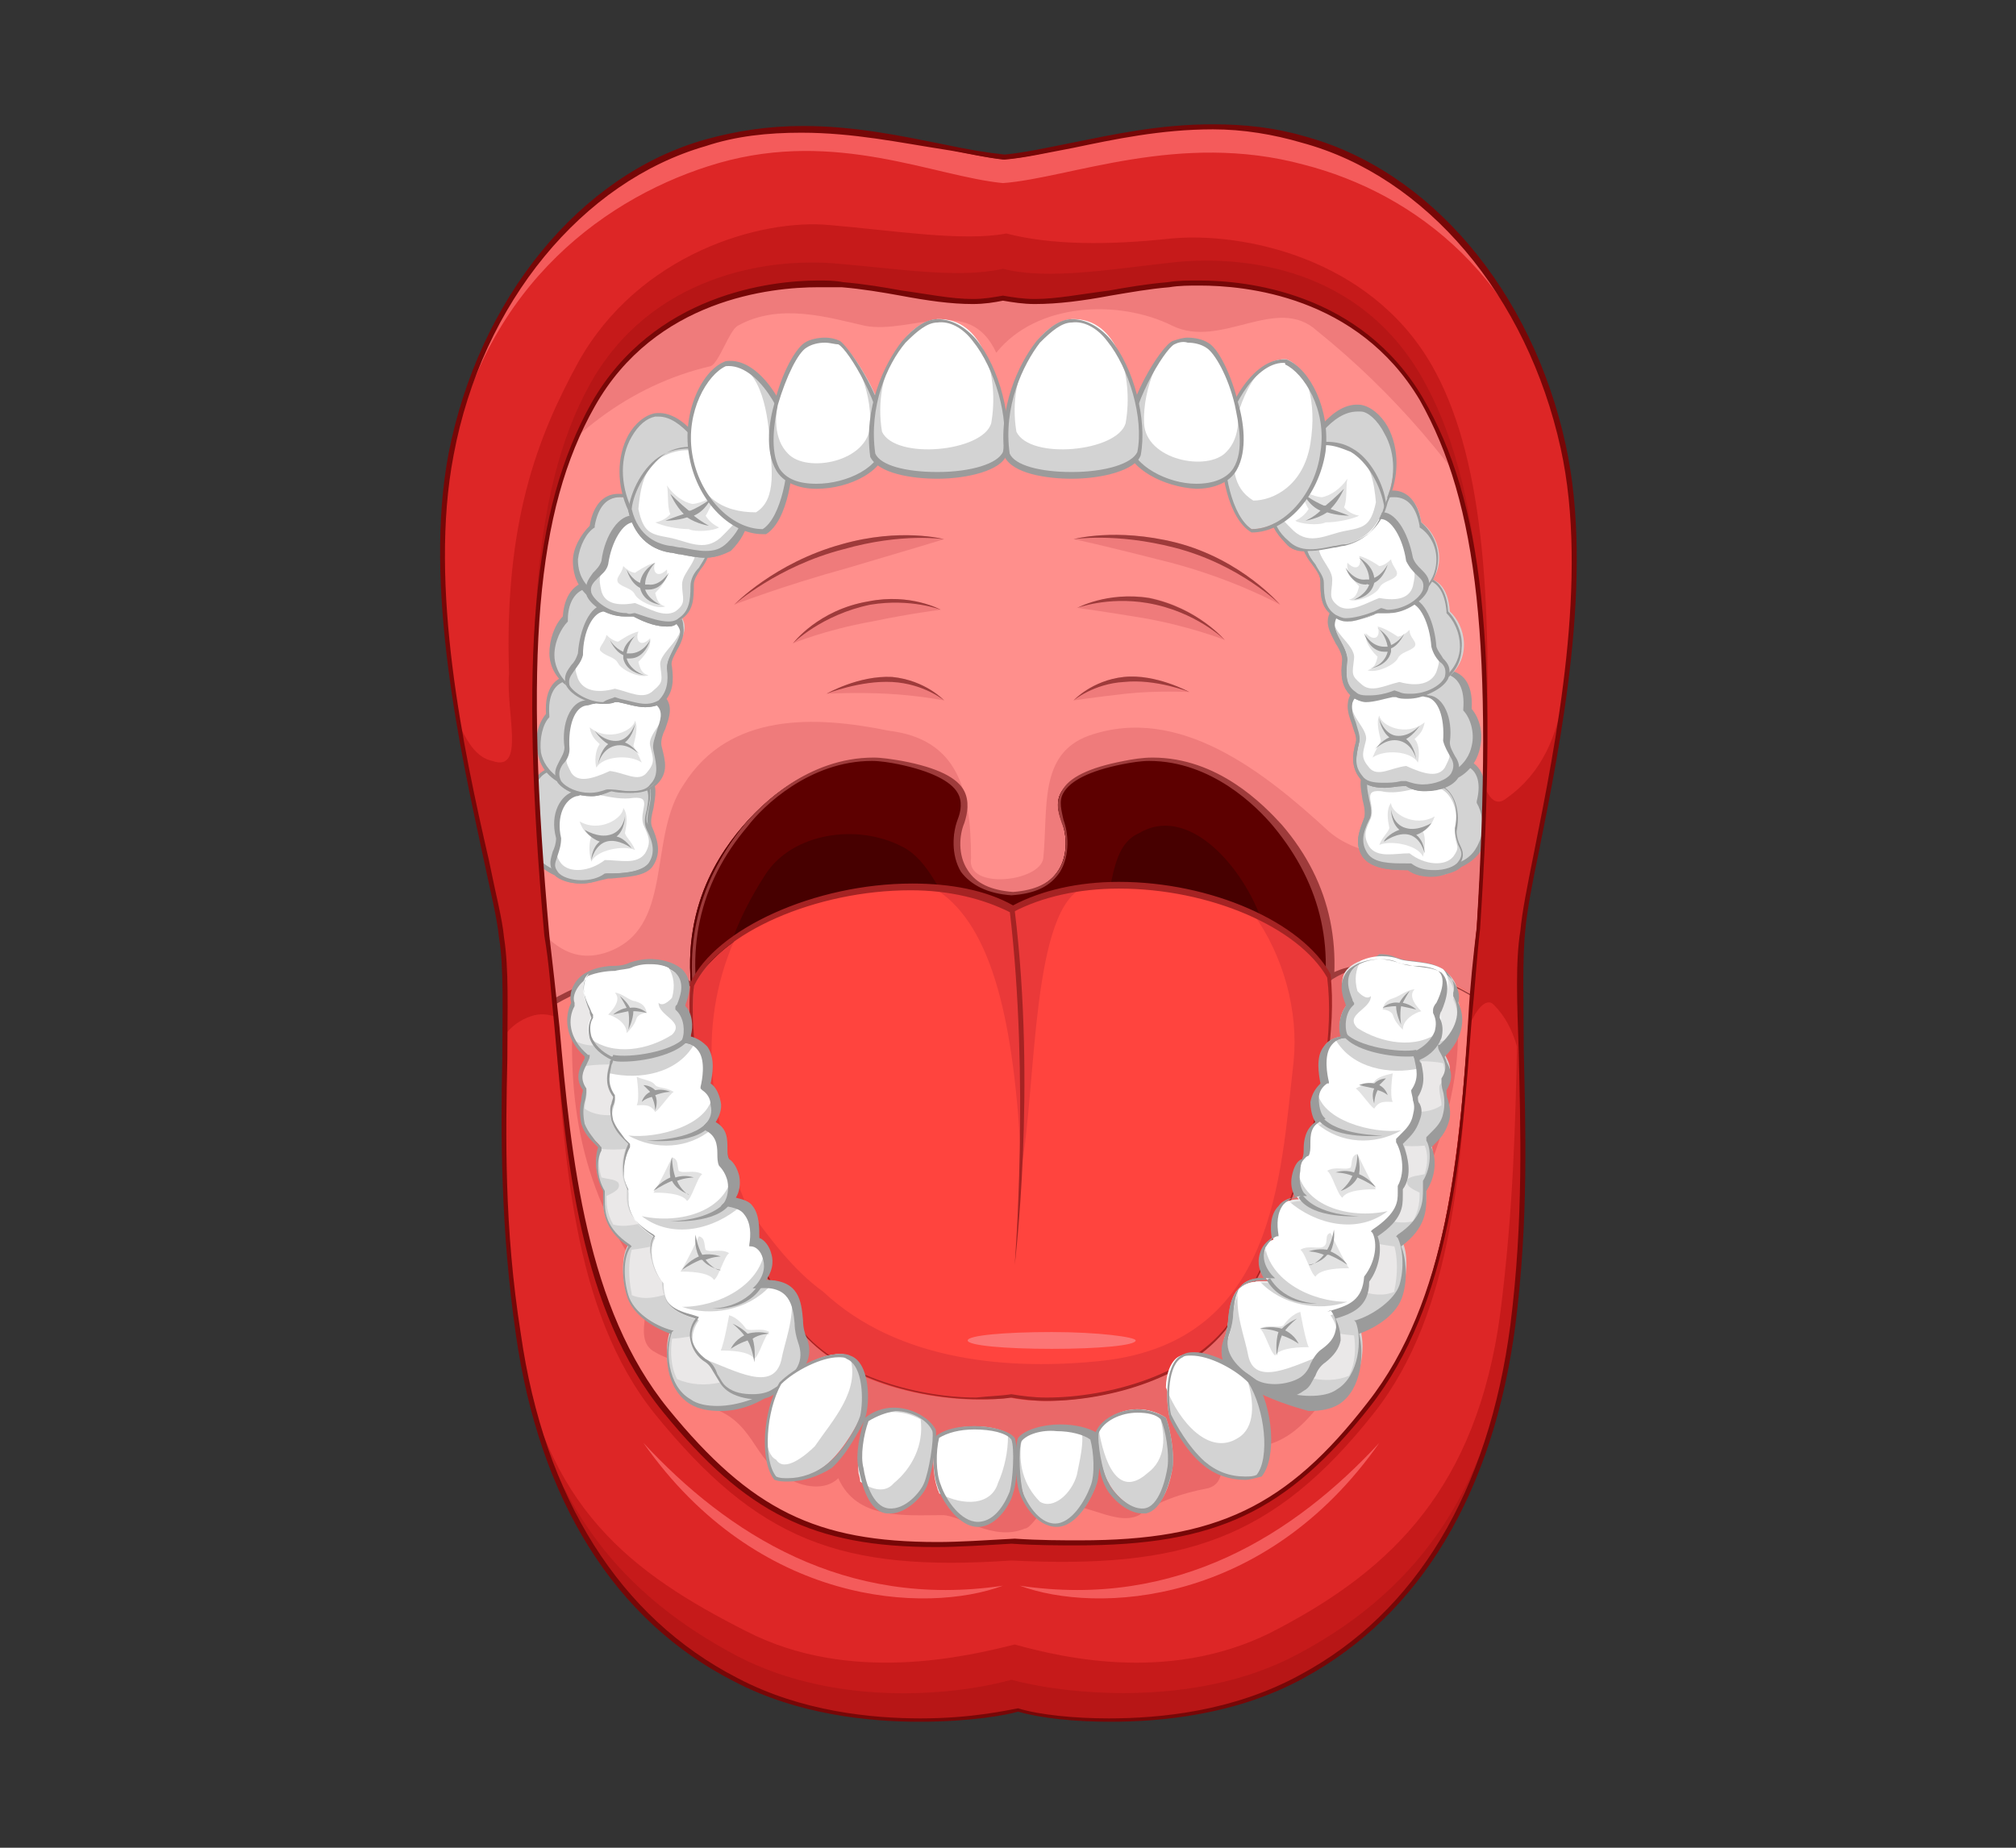 <?xml version="1.0" encoding="UTF-8"?>
<!-- Generator: Adobe Illustrator 24.0.2, SVG Export Plug-In . SVG Version: 6.00 Build 0)  -->
<svg xmlns="http://www.w3.org/2000/svg" xmlns:xlink="http://www.w3.org/1999/xlink" version="1.1" id="Layer_1" x="0px" y="0px" viewBox="0 0 120 110" style="enable-background:new 0 0 120 110;" xml:space="preserve">
<rect x="0" y="0" width="120" height="110" fill="#333333" stroke="none"/>
<style type="text/css">
	.st0{fill:#EF7B7B;}
	.st1{fill:#FF8F8C;}
	.st2{fill:#D3D3D3;}
	.st3{fill:#9B9B9B;}
	.st4{fill:#FFFFFF;}
	.st5{fill:#E2E2E2;}
	.st6{fill:#470000;}
	.st7{fill:#5D0000;}
	.st8{fill:#9E3B3B;}
	.st9{fill:#EA6868;}
	.st10{fill:#FC7F7A;}
	.st11{fill:#EA3939;}
	.st12{fill:#FF443E;}
	.st13{fill:#FC7575;}
	.st14{fill:#A52323;}
	.st15{fill:#EAE8E8;}
	.st16{fill:#B71616;}
	.st17{fill:#C61A1A;}
	.st18{fill:#DD2626;}
	.st19{fill:#F45B5B;}
	.st20{fill:#770707;}
</style>
<g>
	<g>
		<path class="st0" d="M84.8,18.2c-5.2-7.3-17.2-5.6-24.2-5.1c-6.6-0.2-20.2-2.5-25.7,5.5c-5.8,8.4-5.5,24.4-4.1,35    c1.3,10.6,1.6,29.5,8.6,36.9c5.5,5.9,15,6.5,20.1,6.4c4,0.2,15.9,0.2,22.1-6.7c6.8-7.6,6.7-26.5,7.9-37.1    C90.7,42.5,90.7,26.4,84.8,18.2z"></path>
		<path class="st1" d="M88.9,41c0.3,0.3,0.5,0.7,0.8,1c0-1,0.1-2,0.3-2.8C89.8,40,89.7,41,89.7,42c0.2,0.2,0.3,0.3,0.5,0.5    c0-3.2-0.1-6.6-0.5-9.8c-3-4.9-6.7-9.3-11.3-13c-2.4-2.2-5.7,1.1-8.6-0.3c-3.2-1.6-8.1-1.4-10.5,1.6c-1.6-3.5-5.1-1.1-7.8-1.6    c-2.2-0.5-5.1-1.4-7.6,0c-0.5,0.3-1.1,2.2-1.6,2.4c-4.8,1.1-8.9,4.3-11.4,8.3c-1.3,7.8-0.8,16.7,0,23.4c0,0.1,0,0.3,0.1,0.4    c1.3,1.8,2.7,3.6,5.1,2.8c4.1-1.4,2.4-6.8,4.6-10c2.7-4.3,7.8-4.1,12.2-3.2c4.1,0.5,4.9,3.5,4.9,7.6c-0.3,1.9,4.1,1.4,4.3,0    c0.3-3-0.3-6.2,2.7-7.3c5.4-1.9,10.5,2.2,14.3,5.7c2.2,1.9,6.5,1.9,8.9,0.3c2.2-1.4,1.9-4.7,1.9-7.7C89.4,41.7,89.1,41.3,88.9,41z    "></path>
		<path d="M61.9,97.1C61.9,97.1,61.9,97.1,61.9,97.1c-0.8,0-1.6,0-2.4-0.1c-0.3,0-0.7,0-1,0c-4.9,0-13.9-0.8-19.2-6.5    c-5.7-6-6.9-19.4-7.9-30.1c-0.2-2.5-0.5-4.9-0.7-6.9c-0.7-5.8-2.6-25.3,4.1-35c3.7-5.3,10.9-6,16-6c2.3,0,4.5,0.1,6.5,0.3    c1.2,0.1,2.4,0.2,3.3,0.2c0.5,0,1.1-0.1,1.7-0.1c2.2-0.2,4.8-0.4,7.4-0.4c7.5,0,12.4,1.9,15.2,5.7c6.9,9.6,5.4,29.2,4.8,35    c-0.2,2-0.4,4.4-0.6,6.9c-0.8,10.7-1.8,24.1-7.3,30.2C76.4,96.2,67,97.1,61.9,97.1z M59.5,96.7c0.8,0,1.5,0.1,2.4,0.1    c5.1,0,14.4-0.9,19.7-6.7C87,84,88,70.7,88.8,60c0.2-2.5,0.4-4.9,0.6-6.9c0.6-5.7,2.1-25.2-4.7-34.8c-2.7-3.7-7.6-5.6-14.9-5.6    c-2.6,0-5.1,0.2-7.4,0.4c-0.6,0.1-1.2,0.1-1.7,0.1c-1,0-2.1-0.1-3.3-0.2c-2-0.1-4.2-0.3-6.4-0.3c-5,0-12.2,0.6-15.8,5.8    c-6.7,9.7-4.8,29.1-4.1,34.9c0.3,2,0.5,4.4,0.7,6.9c1,10.7,2.2,24,7.8,29.9c5.2,5.6,14.1,6.4,19,6.4    C58.8,96.8,59.2,96.8,59.5,96.7z"></path>
	</g>
	<g>
		<g>
			<path class="st2" d="M87.2,45.4c0.7,0.2,1.3,0.9,0.9,2.4c0.6,1,0.5,3.1-1.3,3.8c-0.5,0.6-2,0.8-3,0.1c-0.9,0-2.1,0-2.6-0.7     c-0.4-0.7-0.2-1.4,0.1-2.1c0.3-0.8-0.7-2.2,0.2-2.9C82.4,45.1,86.3,45.1,87.2,45.4z"></path>
			<path class="st3" d="M83.8,51.8l-0.2,0c-0.9,0-2-0.1-2.5-0.8c-0.5-0.8-0.2-1.5,0.1-2.3c0.1-0.3,0-0.7-0.1-1.1     c-0.1-0.7-0.3-1.4,0.3-1.9c0.6-0.5,2.3-0.7,3.7-0.7c0.9,0,1.7,0.1,2.1,0.2c0.8,0.2,1.4,1,1.1,2.5c0.4,0.7,0.4,1.6,0.2,2.3     c-0.2,0.5-0.6,1.2-1.5,1.6c-0.3,0.3-0.9,0.5-1.6,0.5h0C84.7,52.2,84.2,52.1,83.8,51.8z M81.6,46c-0.5,0.4-0.3,1-0.2,1.6     c0.1,0.5,0.2,0.9,0,1.3c-0.4,0.8-0.5,1.4-0.1,2c0.4,0.6,1.4,0.6,2.3,0.6l0.3,0l0,0c0.4,0.3,0.8,0.4,1.4,0.4h0     c0.6,0,1.2-0.2,1.4-0.5l0,0l0,0c0.9-0.3,1.2-0.9,1.4-1.4c0.3-0.8,0.1-1.7-0.2-2.2l0,0l0-0.1c0.3-1.2,0-2-0.9-2.2     c-0.3-0.1-1.1-0.2-2-0.2C83.4,45.4,82,45.6,81.6,46z"></path>
		</g>
		<g>
			<path class="st2" d="M85.6,46.9c0.7,0.2,1.3,1.2,1,2.6c0,0.9,0.7,1.3,0.2,2c-0.5,0.6-2,0.8-3,0.1c-0.9,0-2.1,0-2.6-0.7     c-0.4-0.7-0.2-1.4,0.1-2.1c0.3-0.8-0.6-2,0.2-2.8C82.5,45.3,84.7,46.6,85.6,46.9z"></path>
			<path class="st4" d="M85.6,46.9c0.7,0.2,1.3,1.2,1,2.6c0,0.9,0.4,0.8-0.1,1.5c-0.5,0.6-1.7,0.5-2.6-0.2c-0.9,0-1.9,0.3-2.4-0.4     c-0.4-0.7-0.2-1,0.1-1.7c0.3-0.8-0.6-1.7,0.6-1.6C83.5,47.4,84.7,46.6,85.6,46.9z"></path>
			<path class="st5" d="M84.7,51c-0.3-0.7-1.9-1-2.6-0.7c0.2-0.5,0.5-0.7,0.6-1c-0.1-0.5-0.2-1.1,0.1-1.5c0,0.6,1.4,1.5,2.6,0.8     c-0.2,0.6-0.5,0.8-0.7,0.9C84.9,49.9,84.8,50.6,84.7,51z"></path>
			<path class="st3" d="M83.3,49.4c-0.5-0.4-0.5-1.2-0.5-1.2c0,0,0.1,0.9,0.9,1.1c0.7,0.2,1.5-0.3,1.5-0.3c0,0-0.3,0.5-0.9,0.7     c0.5,0.4,0.5,1.1,0.5,1.1c0,0-0.2-0.9-0.9-1.1c-0.7-0.2-1.5,0.4-1.5,0.4C82.3,50.1,82.7,49.6,83.3,49.4z"></path>
			<path class="st3" d="M83.8,51.8l-0.2,0c-0.9,0-2-0.1-2.5-0.8c-0.5-0.8-0.2-1.5,0.1-2.3c0.1-0.3,0-0.6,0-1     c-0.1-0.6-0.3-1.3,0.3-1.8c0.2-0.2,0.5-0.3,0.8-0.3c0.8,0,1.9,0.5,2.6,0.8c0.3,0.1,0.6,0.2,0.7,0.3c0.8,0.2,1.4,1.3,1.1,2.8     c0,0.3,0.1,0.6,0.2,0.8c0.2,0.4,0.3,0.7-0.1,1.3c-0.3,0.3-0.9,0.6-1.6,0.6h0C84.7,52.2,84.2,52.1,83.8,51.8z M81.7,46.1     c-0.5,0.4-0.3,0.9-0.2,1.5c0.1,0.4,0.2,0.9,0,1.2c-0.4,0.8-0.5,1.4-0.1,2c0.4,0.6,1.4,0.6,2.3,0.6l0.3,0l0,0     c0.4,0.3,0.8,0.4,1.4,0.4h0c0.6,0,1.2-0.2,1.4-0.5c0.3-0.4,0.2-0.6,0-1c-0.1-0.3-0.2-0.6-0.2-1l0,0c0.3-1.3-0.2-2.3-0.9-2.5     c-0.2-0.1-0.5-0.2-0.8-0.3c-0.8-0.3-1.8-0.8-2.5-0.8C82,45.9,81.8,46,81.7,46.1z"></path>
		</g>
	</g>
	<g>
		<g>
			<path class="st2" d="M86.1,40c0.8,0.1,1.4,0.7,1.3,2.2c0.7,0.9,1,3-0.7,3.9c-0.4,0.6-1.9,1-2.9,0.5c-0.9,0.1-2.1,0.3-2.7-0.3     c-0.5-0.6-0.4-1.3-0.2-2.1c0.2-0.8-1-2.1-0.2-2.9C81.3,40.4,85.1,39.9,86.1,40z"></path>
			<path class="st3" d="M83.7,46.8l-0.2,0c-0.3,0-0.7,0.1-1.1,0.1h0c-0.7,0-1.2-0.2-1.4-0.5c-0.6-0.7-0.5-1.5-0.3-2.2     c0.1-0.3-0.1-0.7-0.2-1.1c-0.2-0.6-0.5-1.3,0-1.9c0.7-0.8,3.8-1.3,5.2-1.3c0.2,0,0.4,0,0.5,0c0.8,0.1,1.5,0.7,1.4,2.3     c0.5,0.6,0.7,1.5,0.5,2.3c-0.1,0.5-0.4,1.3-1.3,1.8c-0.3,0.5-1.1,0.8-1.9,0.8C84.4,47.1,84,47,83.7,46.8z M80.7,41.4     c-0.4,0.4-0.2,1,0,1.6c0.2,0.4,0.3,0.9,0.2,1.2c-0.2,0.9-0.3,1.4,0.2,2c0.2,0.3,0.6,0.4,1.2,0.4h0c0.4,0,0.7,0,1.1-0.1l0.3,0l0,0     c0.3,0.1,0.6,0.2,1,0.2c0.7,0,1.5-0.3,1.7-0.7l0,0l0,0c0.8-0.5,1.1-1.1,1.2-1.6c0.2-0.8-0.1-1.7-0.5-2.1l0,0l0-0.1     c0.1-1.2-0.3-2-1.2-2.1c-0.1,0-0.2,0-0.4,0C84.3,40.1,81.3,40.7,80.7,41.4z"></path>
		</g>
		<g>
			<path class="st2" d="M85.1,41.5c0.8,0.1,1.2,1.2,1.1,2.7c0.1,0.9,0.9,1.1,0.5,2c-0.4,0.6-1.9,1-2.9,0.5c-0.9,0.1-2.1,0.3-2.7-0.3     c-0.5-0.6-0.4-1.3-0.2-2.1c0.2-0.8-0.9-1.9-0.2-2.8C81.4,40.6,84.1,41.3,85.1,41.5z"></path>
			<path class="st4" d="M85.1,41.5c0.8,0.1,1.2,1.2,1.1,2.7c0.1,0.9,0.2,0.7-0.2,1.5c-0.4,0.6-1.2,0.4-2.3-0.1     c-0.9,0.1-1.7,0.7-2.2,0.1c-0.5-0.6-0.4-0.8-0.2-1.6c0.2-0.8-1.4-1.7-0.6-2.6C81.4,40.6,84.1,41.3,85.1,41.5z"></path>
			<path class="st5" d="M84.4,45.4c-0.4-0.7-2-0.8-2.7-0.3c0.2-0.5,0.4-0.8,0.5-1c-0.1-0.4-0.3-1.1-0.1-1.5c0.1,0.6,1.6,1.3,2.7,0.4     c-0.1,0.6-0.4,0.8-0.6,1C84.5,44.3,84.5,45,84.4,45.4z"></path>
			<path class="st3" d="M82.7,43.9c-0.5-0.4-0.6-1.1-0.6-1.1c0,0,0.3,0.9,1,1c0.8,0.1,1.4-0.6,1.4-0.6c0,0-0.3,0.5-0.8,0.8     c0.5,0.4,0.6,1.2,0.6,1.2c0,0-0.2-0.9-1-1.1c-0.8-0.2-1.4,0.5-1.5,0.5C81.9,44.6,82.2,44.1,82.7,43.9z"></path>
			<path class="st3" d="M83.7,46.8l-0.2,0c-0.3,0-0.7,0.1-1.1,0.1h0c-0.7,0-1.2-0.2-1.4-0.5c-0.6-0.7-0.5-1.5-0.3-2.2     c0.1-0.3-0.1-0.6-0.2-1c-0.2-0.6-0.5-1.2,0-1.8c0.3-0.3,0.8-0.5,1.5-0.5c0.9,0,1.9,0.2,2.6,0.4c0.2,0,0.3,0.1,0.5,0.1     c0.8,0.1,1.4,1.3,1.2,2.8c0,0.3,0.2,0.6,0.3,0.8c0.2,0.3,0.4,0.7,0.1,1.3c-0.3,0.5-1.1,0.8-2,0.8C84.4,47.1,84,47,83.7,46.8z      M80.7,41.5c-0.4,0.4-0.2,1,0,1.5c0.1,0.4,0.3,0.8,0.2,1.2c-0.2,0.9-0.3,1.4,0.2,2c0.2,0.3,0.6,0.4,1.2,0.4h0     c0.4,0,0.7,0,1.1-0.1l0.3,0l0,0c0.3,0.1,0.6,0.2,1,0.2c0.7,0,1.5-0.3,1.7-0.7c0.2-0.4,0.1-0.7-0.1-1c-0.1-0.2-0.3-0.5-0.4-0.9     l0,0l0,0c0.1-1.4-0.3-2.5-1-2.6c-0.1,0-0.3-0.1-0.5-0.1c-0.7-0.1-1.7-0.4-2.5-0.4C81.4,41.2,80.9,41.3,80.7,41.5z"></path>
		</g>
	</g>
	<g>
		<g>
			<path class="st2" d="M84.7,34.4c0.8,0,1.5,0.5,1.6,2c0.9,0.8,1.4,2.8-0.2,4c-0.3,0.7-1.7,1.3-2.8,0.9c-0.9,0.2-2.1,0.6-2.7,0.1     c-0.6-0.5-0.6-1.2-0.5-2.1c0.1-0.8-1.3-1.9-0.7-2.9C80,35.5,83.7,34.4,84.7,34.4z"></path>
			<path class="st3" d="M80.5,41.5c-0.7-0.6-0.7-1.4-0.6-2.2c0-0.3-0.2-0.7-0.4-1c-0.3-0.6-0.7-1.2-0.3-1.9c0.7-1,4.3-2.1,5.3-2.1     l0,0l0,0c0.8,0,1.6,0.5,1.7,2.1c0.5,0.5,0.9,1.4,0.8,2.2c0,0.5-0.2,1.3-1,1.9c-0.3,0.6-1.3,1.1-2.2,1.1c-0.3,0-0.5,0-0.7-0.1     l-0.2,0c-0.5,0.1-1.1,0.3-1.6,0.3h0C81.1,41.8,80.8,41.7,80.5,41.5z M83.3,41.2c0.2,0.1,0.4,0.1,0.7,0.1c0.9,0,1.8-0.5,2-1l0,0     l0,0c0.7-0.6,0.9-1.3,0.9-1.8c0-0.9-0.4-1.6-0.8-2l0,0l0-0.1c-0.1-1.2-0.6-1.9-1.4-1.9l-0.1,0l0,0c-1,0-4.5,1.1-5.1,2     c-0.3,0.5,0,1,0.3,1.6c0.2,0.4,0.4,0.8,0.4,1.2c-0.1,0.9-0.1,1.5,0.5,1.9c0.2,0.2,0.5,0.2,0.8,0.2h0c0.5,0,1-0.1,1.5-0.3     L83.3,41.2L83.3,41.2z"></path>
		</g>
		<g>
			<path class="st2" d="M83.9,35.7c0.8,0,1.4,1.3,1.5,2.8c0.2,0.9,1,1,0.8,1.9c-0.3,0.7-1.7,1.3-2.8,0.9c-0.9,0.2-2.1,0.6-2.7,0.1     c-0.6-0.5-0.6-1.2-0.5-2.1c0.1-0.8-1.2-1.8-0.6-2.7C80.1,35.6,82.9,35.7,83.9,35.7z"></path>
			<path class="st4" d="M83.9,35.7c0.8,0,1.4,1.3,1.5,2.8c0.2,0.9,0.4,0.6,0.1,1.5c-0.3,0.7-1.1,0.9-2.2,0.6     c-0.9,0.2-1.7,0.7-2.3,0.1c-0.6-0.5-0.5-0.6-0.4-1.5s-1.7-1.7-1.1-2.7C80.1,35.6,82.9,35.7,83.9,35.7z"></path>
			<path class="st5" d="M83.9,37.5c-0.4,0.4-0.7,0.4-0.7,0.4s-0.7-0.5-1.2-0.6c0.2,0.5-0.1,1-0.7,0.4c-0.1,0.6,0.5,1.2,0.7,1.4     c-0.1,0.4-0.2,0.7-0.6,0.8c0.5,0.2,1.6-0.3,1.8-0.7c0.2-0.4,0.7-0.4,1-0.7C84.4,38.2,83.9,38,83.9,37.5z"></path>
			<path class="st3" d="M82.6,38.8C82.6,38.8,82.6,38.8,82.6,38.8c-0.1,0-0.1,0-0.2,0c0,0,0,0,0,0c-0.9,0-1.2-1.1-1.2-1.1     c0,0,0.4,0.8,1.2,0.8c0,0,0,0,0,0c0.1,0,0.1,0,0.2,0c-0.1-0.6-0.5-1.1-0.6-1.1c0,0,0.7,0.4,0.8,1c0.5-0.2,0.8-0.7,0.8-0.7     c0,0-0.3,0.7-0.8,0.9c0,0.1,0,0.1,0,0.2c-0.2,0.9-1.3,1-1.3,1C81.6,39.8,82.4,39.6,82.6,38.8z"></path>
			<path class="st3" d="M80.5,41.5c-0.7-0.6-0.7-1.4-0.6-2.2c0-0.3-0.1-0.6-0.3-1c-0.3-0.5-0.6-1.2-0.2-1.8c0.4-0.6,1.6-0.9,3.6-0.9     c0.4,0,0.7,0,0.9,0c0.9,0,1.5,1.5,1.6,2.9c0.1,0.3,0.3,0.5,0.4,0.7c0.3,0.3,0.5,0.6,0.3,1.2c-0.3,0.6-1.3,1.1-2.2,1.1     c-0.3,0-0.5,0-0.7-0.1l-0.2,0c-0.5,0.1-1.1,0.3-1.6,0.3l0,0C81.1,41.8,80.8,41.7,80.5,41.5z M83.3,41.2c0.2,0.1,0.4,0.1,0.7,0.1     c0.9,0,1.8-0.5,2-1c0.1-0.4,0-0.7-0.3-0.9c-0.2-0.2-0.4-0.5-0.5-0.9l0,0c-0.1-1.4-0.7-2.6-1.3-2.6h0c-0.2,0-0.5,0-0.9,0     c-1.9,0-3.1,0.3-3.4,0.8c-0.3,0.5-0.1,1,0.2,1.5c0.2,0.4,0.4,0.8,0.4,1.1c-0.1,0.9-0.1,1.5,0.5,1.9c0.2,0.2,0.5,0.2,0.8,0.2l0,0     c0.5,0,1-0.1,1.5-0.3L83.3,41.2L83.3,41.2z"></path>
		</g>
	</g>
	<g>
		<g>
			<path class="st2" d="M82.8,29.3c0.8-0.1,1.6,0.4,1.8,1.8c1,0.7,1.7,2.6,0.2,4c-0.2,0.7-1.6,1.5-2.7,1.2c-0.8,0.3-2,0.8-2.7,0.3     c-0.7-0.5-0.8-1.2-0.7-2c0-0.8-1.5-1.8-1-2.8C78.3,30.8,81.9,29.3,82.8,29.3z"></path>
			<path class="st3" d="M79.4,36.7c-0.8-0.5-0.8-1.3-0.8-2.1c0-0.3-0.2-0.6-0.5-1c-0.4-0.5-0.8-1.2-0.5-1.8c0.6-1.1,4.2-2.6,5.1-2.6     c0.1,0,0.1,0,0.2,0c0.9,0,1.5,0.7,1.7,1.9c0.6,0.5,1,1.3,1,2.1c0,0.5-0.1,1.3-0.8,2c-0.2,0.6-1.3,1.3-2.3,1.3c-0.2,0-0.3,0-0.5,0     L82,36.5c-0.6,0.2-1.2,0.5-1.8,0.5l0,0C79.9,37,79.6,36.9,79.4,36.7z M82.2,36.2c0.1,0,0.3,0.1,0.4,0.1c0.9,0,1.9-0.6,2.1-1.2     l0,0l0,0c0.7-0.6,0.8-1.4,0.8-1.8c0-0.9-0.5-1.6-1-1.9l0,0l0-0.1c-0.2-1.1-0.7-1.7-1.5-1.7c-0.1,0-0.1,0-0.2,0     c-1,0.1-4.4,1.5-4.9,2.5c-0.3,0.5,0.1,1,0.4,1.6c0.3,0.4,0.5,0.8,0.5,1.2c0,0.9,0.1,1.5,0.7,1.9c0.2,0.1,0.4,0.2,0.6,0.2l0,0     c0.5,0,1.2-0.2,1.7-0.4L82.2,36.2L82.2,36.2z"></path>
		</g>
		<g>
			<path class="st2" d="M82.2,30.7c0.8-0.1,1.5,1.1,1.7,2.6c0.3,0.8,1.1,0.9,0.9,1.8c-0.2,0.7-1.6,1.5-2.7,1.2     c-0.8,0.3-2,0.8-2.7,0.3c-0.7-0.5-0.8-1.2-0.7-2c0-0.8-1.4-1.6-0.8-2.7C78.4,30.9,81.2,30.7,82.2,30.7z"></path>
			<path class="st4" d="M82.2,30.7c0.8-0.1,1.5,1.1,1.7,2.6c0.3,0.8,0.4,0.7,0.2,1.6c-0.2,0.7-0.9,0.9-2,0.7     c-0.8,0.3-1.7,0.9-2.4,0.5c-0.7-0.5-0.4-0.8-0.4-1.6c0-0.8-1.2-1.5-0.7-2.5C79.2,30.9,81.2,30.7,82.2,30.7z"></path>
			<path class="st5" d="M82.8,33.3c-0.4,0.4-0.7,0.4-0.7,0.4s-0.7-0.5-1.2-0.6c0.2,0.5-0.1,1-0.7,0.4c-0.1,0.6,0.5,1.2,0.7,1.4     c-0.1,0.4-0.2,0.7-0.6,0.8c0.5,0.2,1.6-0.3,1.8-0.7c0.2-0.4,0.7-0.4,1-0.7C83.3,34,82.9,33.8,82.8,33.3z"></path>
			<path class="st3" d="M81.3,34.8c-0.9,0-1.2-1-1.2-1c0,0,0.5,0.8,1.2,0.7c0.1,0,0.1,0,0.2,0c0-0.7-0.6-1.3-0.6-1.3     c0,0,0.8,0.4,0.9,1.2c0.5-0.2,0.8-0.8,0.8-0.8c0,0-0.2,0.8-0.8,1.1c-0.2,0.9-1.2,1-1.2,1c0,0,0.7-0.3,0.9-0.9c0,0-0.1,0-0.1,0     C81.4,34.7,81.4,34.8,81.3,34.8z"></path>
			<path class="st3" d="M79.4,36.7c-0.8-0.5-0.8-1.3-0.8-2.1c0-0.3-0.2-0.6-0.4-0.9c-0.3-0.5-0.7-1.1-0.4-1.8     c0.4-0.7,1.8-1.2,4.4-1.4c0.8-0.1,1.6,1.1,1.9,2.7c0.1,0.3,0.3,0.5,0.5,0.7c0.3,0.3,0.6,0.6,0.4,1.2c-0.2,0.6-1.3,1.4-2.3,1.4     c-0.2,0-0.3,0-0.5,0L82,36.5c-0.6,0.2-1.2,0.5-1.8,0.5l0,0C79.9,37,79.6,36.9,79.4,36.7z M82.2,36.2c0.1,0,0.3,0.1,0.4,0.1     c0.9,0,1.9-0.6,2.1-1.2c0.1-0.5-0.1-0.6-0.4-0.9c-0.2-0.2-0.4-0.4-0.6-0.8l0,0c-0.2-1.4-0.9-2.5-1.5-2.5c0,0,0,0-0.1,0     c-3,0.2-3.9,0.8-4.2,1.2c-0.3,0.5,0,1,0.4,1.5c0.2,0.4,0.5,0.7,0.5,1.1c0,0.9,0.1,1.5,0.7,1.9c0.2,0.1,0.4,0.2,0.6,0.2l0,0     c0.5,0,1.2-0.2,1.7-0.4L82.2,36.2L82.2,36.2z"></path>
		</g>
	</g>
	<g>
		<g>
			<path class="st2" d="M81,24.3c1.3,0.2,2.8,2.8,1.4,5.7c-0.3,1.4-1.3,2.2-2.4,2.4c-1.1,0.2-2.5,0.7-3.4-0.1     c-0.9-0.9-1.3-2.1-0.4-3.1C77.1,28.2,78.8,24,81,24.3z"></path>
			<path class="st3" d="M76.5,32.3c-0.6-0.6-0.9-1.2-1-1.9c0-0.5,0.2-1,0.6-1.4c0.2-0.2,0.5-0.7,0.9-1.3c1-1.6,2.3-3.8,4-3.6     c0.6,0.1,1.2,0.6,1.6,1.3c0.7,1.3,0.7,3,0,4.5c-0.3,1.3-1.2,2.2-2.5,2.5c-0.2,0-0.4,0.1-0.6,0.1c-0.5,0.1-1,0.2-1.5,0.2l0,0     C77.3,32.9,76.8,32.7,76.5,32.3z M77.2,27.9c-0.4,0.6-0.7,1.1-0.9,1.4c-0.3,0.3-0.5,0.7-0.5,1.2c0,0.6,0.3,1.2,0.9,1.7     c0.3,0.3,0.7,0.5,1.3,0.5c0.5,0,0.9-0.1,1.4-0.2c0.2,0,0.4-0.1,0.7-0.1c0.7-0.1,1.9-0.6,2.3-2.3l0,0c0.7-1.5,0.7-3.1,0-4.3     C82,25,81.4,24.5,81,24.5c-0.1,0-0.1,0-0.2,0C79.3,24.5,78.1,26.4,77.2,27.9z"></path>
		</g>
		<g>
			<path class="st2" d="M80.5,26.8c1.1,0.6,1.8,2.1,1.9,3.2c-0.3,1.4-1.3,2.2-2.4,2.4c-1.1,0.2-2.5,0.7-3.4-0.1     c-0.9-0.9-1.3-2.1-0.4-3.1c0.4-0.4,1-1.5,1.7-2.5C78.4,26.4,79.4,26.3,80.5,26.8z"></path>
			<path class="st4" d="M80.5,26.8c1.1,0.6,1.3,2,1.4,3.1c-0.3,1.4-0.7,1.5-1.8,1.7c-1.1,0.2-2.1,0.9-3.1,0     c-0.9-0.9-1.7-1.6-0.8-2.5c0.4-0.4,1-1.5,1.7-2.5C78.4,26.4,79.4,26.3,80.5,26.8z"></path>
			<path class="st5" d="M80.2,28.5c-0.4,0.6-1,1-1.5,1.1c-0.5,0-1.4-0.5-1.4-0.5c0.2,0.4,0.5,1.1,0.6,1.2c-0.2,0.3-0.4,0.5-0.8,0.7     c0.3,0.2,1.4,0.3,1.8,0.1c0.7,0,1.6-0.2,2-0.4c-0.6-0.1-0.9-0.5-0.9-0.5C80.2,29.8,80.1,29,80.2,28.5z"></path>
			<path class="st3" d="M78.6,30.4c-0.7-0.3-1-1-1-1c0,0,0.5,0.4,1.2,0.7c0,0,0.1,0,0.1,0c0.5-0.4,1.1-1,1.1-1c0,0-0.3,0.7-0.8,1.2     c0.6,0.2,1.1,0.4,1.1,0.4c0,0-0.7,0-1.3-0.2c-0.6,0.4-1.3,0.5-1.3,0.5C77.7,31,78.2,30.8,78.6,30.4z"></path>
			<path class="st3" d="M76.5,32.3c-0.6-0.6-0.9-1.2-1-1.9c0-0.5,0.2-1,0.6-1.4c0.2-0.2,0.5-0.7,0.9-1.3c0.2-0.4,0.5-0.8,0.8-1.2     l0,0l0,0c0.2-0.1,0.6-0.2,1.1-0.2c0.6,0,1.1,0.1,1.6,0.4c1.1,0.6,1.9,2.2,2,3.3l0,0l0,0c-0.3,1.3-1.2,2.2-2.5,2.5     c-0.2,0-0.4,0.1-0.6,0.1c-0.5,0.1-1,0.2-1.5,0.2h0C77.3,32.9,76.8,32.7,76.5,32.3z M80.4,26.9c-0.5-0.2-1-0.4-1.5-0.4     c-0.5,0-0.8,0.1-1,0.2c-0.3,0.4-0.5,0.8-0.7,1.2c-0.4,0.6-0.7,1.1-0.9,1.4c-0.3,0.3-0.5,0.7-0.5,1.2c0,0.6,0.3,1.2,0.9,1.7     c0.3,0.3,0.7,0.5,1.3,0.5c0.5,0,0.9-0.1,1.4-0.2c0.2,0,0.4-0.1,0.7-0.1c0.7-0.1,1.9-0.6,2.3-2.2C82.2,28.9,81.4,27.5,80.4,26.9z"></path>
		</g>
	</g>
	<g>
		<path class="st6" d="M76,49.2c-1.8-2.1-5.1-4.7-9.2-3.8c-4.1,0.9-4.1,2.2-3.6,3.5c0.5,1.3,0.5,4.1-3.1,4.3c-3.5-0.2-3.6-3-3.1-4.3    c0.5-1.3,0.5-2.7-3.6-3.5c-4.1-0.9-7.4,1.7-9.2,3.8c-1.8,2.1-4.2,6-2.6,12.1c2.6,0.8,14.5,0.3,18.4,0.1c3.9,0.2,15.8,0.7,18.4-0.1    C80.2,55.3,77.8,51.3,76,49.2z"></path>
		<path class="st7" d="M76,49.2c-1.8-2.1-5.1-4.7-9.2-3.8c-4.1,0.9-4.1,2.2-3.6,3.5c0.5,1.3,0.5,4.1-3.1,4.3c-3.5-0.2-3.6-3-3.1-4.3    c0.5-1.3,0.5-2.7-3.6-3.5c-4.1-0.9-7.4,1.7-9.2,3.8c-1.8,2.1-4.2,6-2.6,12.1c0.3,0.1,0.8,0.2,1.4,0.2c-0.7-3.3,0.9-6.9,2.6-9.5    c1.6-2.4,5.4-3,8.1-1.6c1.6,0.8,2.4,3,3.5,4.9c1.1,2.2,4.1,2.4,6.5,1.6c3.2-1.4,1.6-6.2,4.1-7.3c3.2-1.9,6.8,2.7,7.6,6.2    c0.3,2,0.3,4-0.1,5.9c1.5-0.1,2.7-0.2,3.3-0.4C80.2,55.3,77.8,51.3,76,49.2z"></path>
		<path class="st8" d="M72.1,61.9C72.1,61.9,72.1,61.9,72.1,61.9c-4.4,0-9.8-0.2-11.9-0.3c-2.6,0.1-7.7,0.3-11.9,0.3    c-3.4,0-5.6-0.1-6.5-0.4l-0.1,0l0-0.1c-1.2-4.6-0.3-8.7,2.6-12.3c1-1.2,3.8-4,7.7-4c0.5,0,1.1,0.1,1.7,0.2c2.1,0.4,3.3,1,3.7,1.8    c0.3,0.6,0.2,1.3,0,1.9c-0.3,0.7-0.4,1.9,0.2,2.8c0.5,0.8,1.4,1.2,2.7,1.3c1.3-0.1,2.2-0.5,2.7-1.3c0.6-0.9,0.5-2.1,0.2-2.8    c-0.2-0.6-0.4-1.2,0-1.9c0.4-0.8,1.6-1.4,3.7-1.8c0.5-0.1,1.1-0.2,1.7-0.2c3.9,0,6.6,2.8,7.7,4c3,3.5,3.8,7.6,2.6,12.3l0,0.1    l-0.1,0C77.7,61.8,75.5,61.9,72.1,61.9z M60.1,61.3c2.1,0.1,7.5,0.3,11.9,0.3c3.3,0,5.4-0.1,6.4-0.4c1.2-4.5,0.3-8.5-2.6-12    c-1-1.2-3.7-3.9-7.4-3.9c-0.5,0-1.1,0.1-1.6,0.2c-2,0.4-3.1,1-3.5,1.7c-0.3,0.5-0.1,1.1,0,1.6c0.3,0.8,0.4,2.1-0.2,3.1    c-0.6,0.9-1.5,1.3-2.9,1.4c-1.4-0.1-2.4-0.6-3-1.4c-0.6-1-0.5-2.3-0.2-3.1c0.2-0.5,0.3-1.1,0-1.6c-0.4-0.7-1.6-1.3-3.5-1.7    c-0.5-0.1-1.1-0.2-1.6-0.2c-3.7,0-6.5,2.7-7.4,3.9c-2.9,3.4-3.8,7.5-2.6,12c1,0.3,3.1,0.4,6.4,0.4C52.6,61.6,58,61.4,60.1,61.3z"></path>
	</g>
	<g>
		<path class="st0" d="M63.9,41.7c0,0,1.1-1.2,3-1.4c1.9-0.2,3.9,0.9,3.9,0.9c0,0-2-0.1-3.8,0.1C65.2,41.5,63.9,41.7,63.9,41.7z"></path>
	</g>
	<g>
		<path class="st8" d="M63.9,41.7c0,0,1.1-1.2,3-1.4c1.9-0.2,3.9,0.9,3.9,0.9c0,0-2-0.8-3.9-0.6C65.1,40.7,63.9,41.7,63.9,41.7z"></path>
	</g>
	<g>
		<path class="st0" d="M72.9,38.1c0,0-2-0.8-4.8-1.3c-2.4-0.4-3.9-0.6-3.9-0.6c0,0,1.8-1,4.3-0.6C71.3,36.2,72.9,38.1,72.9,38.1z"></path>
	</g>
	<g>
		<path class="st8" d="M72.9,38.1c0,0-1.7-1.7-4.6-2.2c-2.4-0.4-4.2,0.3-4.2,0.3c0,0,1.8-1,4.3-0.6C71.3,36.2,72.9,38.1,72.9,38.1z"></path>
	</g>
	<g>
		<path class="st0" d="M76.2,36c0,0-2.7-1.5-6.5-2.5c-3.5-0.9-5.7-1.4-5.8-1.4c0,0,2.5-0.7,6.1,0.2C73.9,33.3,76.2,36,76.2,36z"></path>
	</g>
	<g>
		<path class="st8" d="M76.2,36c0,0-2.4-2.4-6.3-3.4c-3.5-0.9-6-0.5-6-0.5c0,0,2.5-0.7,6.1,0.2C73.9,33.3,76.2,36,76.2,36z"></path>
	</g>
	<g>
		<path class="st9" d="M89,60c-1.2-0.8-6.1-4.1-9.9-1.8c-2-3.9-12.7-3.3-18.6-2.4c-6-0.9-17.3-1.1-19.2,2.9c-3.1-2.4-8.6,1-9.8,1.9    c-1.5,5.1,3.7,25.4,7.1,29.1c2.9,3.1,11.2,6.5,19.7,7.1c0.1,0.1,0.2,0.1,0.3,0.2c9.9,0.3,20.5-3.9,23.8-7.6    C85.8,85.5,90.5,65,89,60z"></path>
		<path class="st10" d="M89,60c-0.5-0.3-1.4-0.9-2.6-1.5c1.5,5.8-1.7,12.9-5,18.2c-1.1,1.4-0.5,3.2-1.4,4.9    c-1.9,2.7-3.5,5.4-7.3,4.3c0,1.1,0.3,2.4-0.8,2.7c-1.6,0.3-3,0.8-4.1,1.6c-1.6,0.8-3.8-1.4-5.7-0.3c-0.3,0.3-0.8,1.1-1.1,1.1    c-1.9,0.8-3.8-0.8-4.9-0.8c-2.2,0-5.1,0.3-6.2-2.2c-0.8,0.8-2.2,0.5-3,0c-2.2-1.1-1.9-3.5-4.9-4.3c-0.3,0,1.1-1.4,0.5-1.6    c-1.1-0.8-2.7-1.1-3.5-1.6c-1.6-0.8,0.3-3.5-0.8-4.6c-3.9-5.5-4.5-11.1-4-17c-1.3,0.6-2.4,1.3-2.8,1.6c-1.5,5.1,3.7,25.4,7.1,29.1    c2.9,3.1,11.2,6.5,19.7,7.1c0.1,0.1,0.2,0.1,0.3,0.2c9.9,0.3,20.5-3.9,23.8-7.6C85.8,85.5,90.5,65,89,60z"></path>
		<path class="st8" d="M59.6,97C59.6,97,59.6,97,59.6,97c-0.3,0-0.7,0-1,0l0,0c-0.1,0-0.2-0.1-0.3-0.2c-8.8-0.6-16.9-4.1-19.8-7.2    C35,85.8,30,65.4,31.4,60.4l0,0l0,0c0.9-0.6,4.2-2.7,7.2-2.7c1,0,1.9,0.3,2.6,0.8c1.6-2.9,8-3.4,11.6-3.4c2.5,0,5.3,0.2,7.6,0.6    c1.6-0.2,4.9-0.7,8.4-0.7c3.9,0,8.8,0.5,10.2,3.1c0.8-0.5,1.8-0.7,2.9-0.7c3,0,6,2,7,2.6l0.1,0.1l0,0c1.5,4.9-3.1,25.5-6.6,29.3    C79.2,93,69.2,97,59.6,97z M58.7,96.7c9.8,0.3,20.3-3.8,23.7-7.6c3.4-3.8,8-24.1,6.5-29l0,0c-1-0.6-3.9-2.6-6.8-2.6    c-1.1,0-2,0.3-2.8,0.8l-0.1,0.1L79,58.2c-1.3-2.5-6.2-3-10.1-3c-3.5,0-6.8,0.4-8.4,0.7l0,0l0,0c-2.3-0.4-5.1-0.6-7.6-0.6    c-3.7,0-10.1,0.4-11.5,3.4l-0.1,0.2l-0.1-0.1c-0.7-0.5-1.6-0.8-2.6-0.8c-2.8,0-6,2-7,2.7c-1.4,5,3.5,25.1,7,28.9    c2.8,3,10.9,6.5,19.7,7.1l0,0l0,0C58.5,96.6,58.6,96.7,58.7,96.7z"></path>
	</g>
	<g>
		<path class="st11" d="M79.1,58.2c-2.5-4.7-13-7.2-18.8-4c-5.9-3.2-16.8-0.1-19,4.5c-0.6,6.3,3.2,16.2,6.2,20.3    c2.7,3.7,9.2,4.7,12.6,4.2c3.2,0.7,10.3-0.4,13.1-4.4C76.2,74.6,79.8,64.5,79.1,58.2z"></path>
		<path class="st12" d="M74.6,54.4c-4.3-2-10.3-2.4-14.3-0.3C55.6,51.6,47.8,53,43.7,56c-2.3,5.3-1.4,10.8,0.8,15.9    c1.3,1.8,2.7,3.7,4.5,5c4.5,4.2,11.2,4.7,16.7,4.1C75.9,79.8,76.2,70.2,77,63.2C77.3,60.2,76.4,56.9,74.6,54.4z"></path>
		<path class="st13" d="M67.6,79.8c0,0.3-2.2,0.5-5,0.5c-2.8,0-5-0.2-5-0.5c0-0.3,2.2-0.5,5-0.5C65.4,79.3,67.6,79.6,67.6,79.8z"></path>
		<path class="st11" d="M55.8,53c3.3,2.2,4.6,7.9,5,16.5c0.9-5,0.6-15.6,3.8-16.7c-1.2,0.1-3.5,0.7-4.2,1.3    C59.3,53.5,57.5,53.2,55.8,53z"></path>
		<path class="st14" d="M62.3,83.4C62.3,83.4,62.3,83.4,62.3,83.4c-0.8,0-1.5-0.1-2.1-0.2c-0.6,0.1-1.2,0.1-1.9,0.1    c-3.8,0-8.7-1.4-10.9-4.4c-3-4.1-6.9-14.1-6.3-20.4l0,0c1.5-3.2,7.4-5.9,13.2-5.9c2.3,0,4.4,0.4,6,1.3c1.7-0.9,3.9-1.4,6.3-1.4    c5.5,0,10.9,2.4,12.6,5.5l0,0c0.7,6.5-3,16.6-5.9,20.7C71.1,82,66,83.4,62.3,83.4z M60.2,83L60.2,83c0.6,0.1,1.3,0.2,2.1,0.2    c0,0,0,0,0,0c3.7,0,8.7-1.4,10.9-4.5c2.9-4.1,6.6-14.1,5.8-20.5c-1.7-3-7-5.3-12.4-5.3c-2.4,0-4.6,0.5-6.3,1.4l-0.1,0l-0.1,0    c-1.6-0.8-3.6-1.3-5.9-1.3c-5.6,0-11.4,2.5-12.9,5.7c-0.6,6.3,3.3,16.2,6.2,20.2c2.1,2.9,7,4.3,10.6,4.3    C59,83.1,59.6,83.1,60.2,83L60.2,83z"></path>
	</g>
	<g>
		<g>
			<path class="st2" d="M85.8,57.7c0.6,0.3,1.1,1,0.9,1.7c0.4,0.8,0.4,2-0.8,3.1c0.1,0.5,0.8,1,0.1,2c-0.1,0.5,0.3,1.3,0.1,2     c-0.2,0.8-0.8,1.1-1,1.4c0.3,0.6,0.3,1.7-0.2,2.6c-0.1,0.6,0.4,2-1.5,3.3c0.4,0.6,0.4,1.9,0.1,2.9c-0.3,1-1.5,1.9-2.6,2.2     c0.4,1,0.3,3.3-1.1,4.2c-1.4,0.9-3.6,0.3-5-0.6c-1.4-0.8-2.1-1.8-1.6-2.9c0.5-1.2-0.2-3.6,2.6-3.3c-1-1.2-0.4-2.3,0.3-2.5     c-0.1-0.7-0.2-2.4,1.5-2.4c-0.5-0.6-0.4-2,0.3-2.4c0.3-0.6-0.1-1.8,0.9-2.2c-0.5-0.6-0.5-1.8,0.2-2.3c-0.2-0.7-0.5-2.6,1.2-2.8     c-0.3-0.6-0.1-1.5,0.3-1.9c-0.1-0.4-0.7-1.5,0.1-2.2c0.8-0.7,2.2-0.7,2.7-0.4C83.8,57.4,85,57.3,85.8,57.7z"></path>
			<path class="st15" d="M75.1,80.7c-0.6-0.5-1.4-0.5-2.3-0.2c0-0.3,0-0.6,0.1-0.9c0.5-1.2-0.2-3.6,2.6-3.3c-1-1.2-0.4-2.3,0.3-2.5     c-0.1-0.7-0.2-2.4,1.5-2.4c-0.5-0.6-0.4-2,0.3-2.4c0.3-0.6-0.1-1.8,0.9-2.2c-0.5-0.6-0.5-1.8,0.2-2.3c-0.2-0.7-0.5-2.6,1.2-2.8     c-0.3-0.6-0.1-1.5,0.3-1.9c-0.1-0.4-0.7-1.5,0.1-2.2c0.8-0.7,2.2-0.7,2.7-0.4c0.5,0.2,1.8,0.1,2.6,0.6c0.6,0.3,1.1,1,0.9,1.7     c0.3,0.6,0.4,1.4-0.2,2.3c-1.4,0.7-3.2-0.3-4.7-0.5c-0.2,2.5,2.6,1.6,4.3,2c0.1,0.3,0.2,0.8-0.2,1.3c-0.1,0.3,0.1,0.8,0.1,1.2     c-1.3,0.9-3.4,0-5-0.2c-0.2,2.2,2,2.8,4,2.6c0.2,0.4,0.2,1.1,0,1.7c-0.4,0.1-0.8,0.1-1,0.3c-0.2,0.4,0.3,0.6,0.7,0.8     c0,0.4,0,1-0.4,1.7c-1.4,0.4-3.6-0.9-5-1.1c0.4,1.9,2.2,2.4,3.9,2.6c0.2,0.7,0.2,1.7,0,2.6c0,0,0,0.1,0,0.1     c-1.6,0.7-3.4-1-5.2-0.7c-0.5,0-0.8,1.1-0.5,1.9c0.9,1.1,2.1,1.3,3.3,1.4c0.1,0.7,0.1,1.6-0.3,2.4C78.9,82.5,77,82,75.1,80.7z"></path>
			<path class="st3" d="M74.5,82.7c-1.6-0.9-2.1-1.9-1.6-3.1c0.1-0.3,0.2-0.7,0.2-1c0.1-1.1,0.3-2.4,2.2-2.4c0,0,0.1,0,0.1,0     c-0.5-0.7-0.4-1.3-0.3-1.6c0.1-0.4,0.4-0.7,0.7-0.9c-0.1-0.6-0.1-1.4,0.4-1.9c0.2-0.3,0.6-0.5,1-0.5c-0.2-0.4-0.3-0.8-0.2-1.3     c0.1-0.5,0.3-0.9,0.6-1c0.1-0.2,0.1-0.4,0.1-0.6c0-0.5,0.1-1.2,0.7-1.6c-0.2-0.3-0.3-0.8-0.3-1.2c0.1-0.5,0.3-0.8,0.6-1.1     c-0.1-0.5-0.3-1.6,0.2-2.2c0.2-0.3,0.5-0.5,1-0.6c-0.2-0.6,0-1.4,0.3-1.8c0,0,0-0.1,0-0.1c-0.2-0.5-0.5-1.4,0.2-2.1     c0.6-0.5,1.4-0.6,1.8-0.6c0.4,0,0.8,0.1,1.1,0.2c0.2,0.1,0.5,0.1,0.9,0.2c0.6,0.1,1.2,0.1,1.7,0.4c0.6,0.3,1.1,1.1,0.9,1.8     c0.4,0.8,0.4,2-0.8,3.2c0,0.1,0.1,0.2,0.1,0.3c0.2,0.4,0.5,0.9,0,1.7c0,0.2,0,0.4,0.1,0.6c0.1,0.4,0.2,0.9,0,1.4     c-0.2,0.6-0.5,0.9-0.8,1.2c-0.1,0.1-0.2,0.2-0.2,0.2c0.3,0.6,0.3,1.7-0.3,2.6c0,0.1,0,0.2,0,0.4c0,0.7,0,1.8-1.5,2.9     c0.3,0.7,0.4,1.9,0.1,2.9c-0.3,1.1-1.5,1.9-2.6,2.3c0.3,1.1,0.2,3.3-1.2,4.2c-0.5,0.3-1.1,0.4-1.8,0.4l0,0     C76.8,83.7,75.6,83.3,74.5,82.7z M80.6,57.6c-0.6,0.6-0.3,1.4-0.1,1.9c0,0.1,0.1,0.2,0.1,0.2l0,0.1l-0.1,0.1     c-0.4,0.4-0.5,1.2-0.3,1.7l0.1,0.2l-0.2,0c-0.4,0-0.7,0.2-0.9,0.5c-0.4,0.6-0.2,1.7-0.1,2.1l0,0.1L79,64.5     c-0.3,0.2-0.5,0.5-0.5,0.9c0,0.4,0.1,0.9,0.3,1.1l0.1,0.1l-0.2,0.1c-0.7,0.3-0.7,0.9-0.7,1.4c0,0.3,0,0.5-0.1,0.7l0,0l0,0     c-0.3,0.1-0.5,0.4-0.5,0.9c-0.1,0.5,0,1,0.2,1.3l0.2,0.2l-0.3,0c-0.5,0-0.8,0.2-1.1,0.5c-0.4,0.5-0.4,1.2-0.3,1.8l0,0.1l-0.1,0     c-0.3,0.1-0.5,0.4-0.7,0.7c-0.1,0.3-0.2,0.9,0.4,1.6l0.2,0.2l-0.3,0c-2-0.2-2.1,1-2.2,2.1c0,0.4-0.1,0.8-0.2,1.1     c-0.4,1,0.1,1.9,1.5,2.8c0.8,0.5,2,1,3.3,1c0.6,0,1.2-0.1,1.6-0.4c1.3-0.8,1.5-3,1.1-4l-0.1-0.1l0.1,0c1-0.3,2.3-1.2,2.6-2.1     c0.3-1,0.2-2.2-0.1-2.8l-0.1-0.1l0.1-0.1c1.5-1,1.5-2,1.5-2.7c0-0.2,0-0.3,0-0.5l0,0c0.5-0.8,0.5-1.9,0.2-2.4l0-0.1l0-0.1     c0.1-0.1,0.2-0.2,0.3-0.3c0.3-0.3,0.6-0.6,0.7-1.1c0.1-0.4,0.1-0.9,0-1.3c-0.1-0.3-0.1-0.5-0.1-0.8l0,0l0,0c0.4-0.6,0.2-1,0-1.4     c-0.1-0.2-0.2-0.3-0.2-0.5l0-0.1l0.1,0c1.2-1.1,1.2-2.2,0.8-2.9l0-0.1l0-0.1c0.2-0.6-0.3-1.3-0.8-1.5c-0.5-0.3-1.1-0.3-1.6-0.4     c-0.4,0-0.7-0.1-1-0.2c-0.2-0.1-0.5-0.2-1-0.2C81.8,57.1,81.1,57.2,80.6,57.6z"></path>
		</g>
		<g>
			<path class="st2" d="M85.8,57.7c0.7,0.7,0,1.9-0.2,2.5c0.4,0.8,0.1,1.9-1.2,2.4c0.1,0.5,0.6,1.3-0.1,2.2     c-0.1,0.5,0.3,0.7,0.1,1.5c-0.2,0.8-0.8,1.1-1,1.4c0.3,0.6,0.6,1.8,0.1,2.7c-0.1,0.6,0.4,1.5-1.6,2.8c0.4,0.6,0.2,1.9-0.5,2.7     c0,1.6-1,1.8-2.1,2.2c0.6,0.7,0.6,1.8-0.5,2.5c-0.7,0.4-0.7,1.3-1.3,1.8c-0.7,0.5-2.1,0.6-2.8,0.2c-1.4-0.8-2.1-1.8-1.6-2.9     c0.5-1.2-0.2-3.6,2.6-3.3c-1-1.2-0.4-2.3,0.3-2.5c-0.1-0.7-0.2-2.4,1.5-2.4c-0.5-0.6-0.4-2,0.3-2.4c0.3-0.6-0.1-1.8,0.9-2.2     c-0.5-0.6-0.5-1.8,0.2-2.3c-0.2-0.7-0.5-2.6,1.2-2.8c-0.3-0.6-0.1-1.5,0.3-1.9c-0.1-0.4-0.7-1.5,0.1-2.2c0.8-0.7,2.2-0.7,2.7-0.4     C83.8,57.4,85,57.3,85.8,57.7z"></path>
			<path class="st4" d="M74.3,80.7c-0.2-1.1-0.8-2.5-0.6-3.9c0.3-0.3,0.7-0.5,1.3-0.5c1.3,1.4,3.5,1.8,5.2,1.2     c-2.2,0-4.6-1.3-4.9-3.3c0.1-0.2,0.3-0.3,0.5-0.4c-0.1-0.6-0.2-1.9,0.9-2.3c1.6,1.4,4.1,2,5.9,0.6c-2.3,0.5-5.1-0.3-5.4-2.6     c0.1-0.2,0.3-0.4,0.5-0.5c0.2-0.5-0.1-1.6,0.7-2.1c1.4,1.2,3.4,1.3,5,0.4c-1.7,0.2-4.8-0.6-5-2.4c0.1-0.1,0.2-0.3,0.4-0.4     c-0.2-0.6-0.4-2.1,0.7-2.6c1,1.7,3.2,2.1,5,1.7c0.1,0.4,0.1,0.9-0.3,1.4c-0.1,0.5,0.3,0.7,0.1,1.5c-0.2,0.8-0.8,1.1-1,1.4     c0.3,0.6,0.6,1.8,0.1,2.7c-0.1,0.6,0.4,1.5-1.6,2.8c0.4,0.6,0.2,1.9-0.5,2.7c0,1.6-1,1.8-2.1,2.2c0.5,0.7,0.6,1.6-0.3,2.3     C77,81.3,74.7,82.6,74.3,80.7z"></path>
			<path class="st4" d="M85.7,61.4c-1.4,1.1-3.5,0.7-4.9-0.2c-0.8-0.8,0.8-1.1,0.8-1.9c-0.3,0.3-0.8-0.3-0.8-0.3     c-0.2-0.7-0.1-1.3,0.2-1.8c0.8-0.4,1.8-0.3,2.3-0.1c0.5,0.2,1.8,0.1,2.6,0.6c0.7,0.7,0,1.9-0.2,2.5C85.8,60.6,85.8,61,85.7,61.4z     "></path>
			<path class="st5" d="M82.9,63.9c0,0-0.2,1.3,0,1.7c-0.4,0-0.8-0.1-1.1,0.4c-0.3-0.2-0.8-1-1.1-1.2c0.5-0.3,0.9-0.2,1.1-0.4     C82,64.1,82.5,64,82.9,63.9z"></path>
			<path class="st5" d="M80.8,68.7c0,0,0.8,1.7,1.1,2.1c-0.4,0-1.7,0-2,0.5c-0.3-0.2-0.6-1.4-0.9-1.6c0.5-0.3,1.1,0,1.4-0.2     C80.5,69.2,80.4,68.8,80.8,68.7z"></path>
			<path class="st5" d="M79.2,73.4c0,0,0.8,1.7,1.1,2.1c-0.4,0-1.7,0-2,0.5c-0.3-0.2-0.6-1.4-0.9-1.6c0.5-0.3,1.1,0,1.4-0.2     S78.8,73.5,79.2,73.4z"></path>
			<path class="st5" d="M77.4,78.1c0,0,0.3,1.7,0.5,2.1c-0.4,0-1.7,0-2,0.5c-0.3-0.2-0.6-1.4-0.9-1.6c0.5-0.3,1.1,0,1.4-0.2     C76.6,78.6,77,78.2,77.4,78.1z"></path>
			<path class="st5" d="M84.2,58.9c-0.4,0.4,0.1,1,0.4,1.3c-0.4,0.1-1.1,0.5-1.1,1.1c-0.4-0.4-0.5-0.6-0.6-0.9     c-0.1-0.2-0.4-0.3-0.6-0.3c0.1-0.5,0.4-0.6,0.7-0.7C83.3,59.3,83.8,58.9,84.2,58.9z"></path>
			<path class="st3" d="M75,79.1c0,0,0.6-0.2,1.3,0c0.4-0.4,0.9-0.6,0.9-0.6c0,0-0.4,0.3-0.7,0.7c0.6,0.3,0.8,0.8,0.8,0.8     c0,0-0.4-0.3-1-0.5C76.1,80,76,80.7,76,80.7c0,0-0.1-0.8,0.1-1.4C75.6,79.1,75,79.1,75,79.1z"></path>
			<path class="st3" d="M80.9,64.6c0,0,0.4-0.2,0.9-0.1c0.3-0.3,0.7-0.3,0.7-0.3c0,0-0.2,0.2-0.4,0.4c0.4,0.2,0.5,0.6,0.5,0.6     c0,0-0.2-0.2-0.6-0.3c-0.2,0.4-0.2,0.8-0.2,0.8c0,0-0.2-0.5,0-0.9C81.3,64.7,80.9,64.6,80.9,64.6z"></path>
			<path class="st3" d="M82.3,60c0,0,0.4-0.4,1-0.3c0.2-0.4,0.6-0.7,0.6-0.7c0,0-0.2,0.3-0.4,0.7c0.5,0.1,0.8,0.4,0.8,0.4     c0,0-0.4-0.1-0.9-0.2c-0.1,0.5,0,1.1,0,1.1c0,0-0.3-0.6-0.3-1.1C82.7,59.9,82.3,60,82.3,60z"></path>
			<path class="st3" d="M78.8,74.7c-0.5-0.2-0.9-0.2-0.9-0.2c0,0,0.5-0.2,1.1-0.1c0.3-0.5,0.4-1.2,0.4-1.2c0,0,0.1,0.7-0.2,1.3     c0,0,0,0,0,0c0.7,0.3,1,0.8,1,0.8c0,0-0.4-0.3-1.1-0.6c0,0,0,0-0.1,0c-0.4,0.5-1.1,0.6-1.1,0.6C78,75.4,78.5,75.1,78.8,74.7z"></path>
			<path class="st3" d="M80.5,70c-0.5-0.2-1-0.2-1-0.2c0,0,0.5-0.2,1.1,0c0.2-0.5,0.2-1.1,0.2-1.1c0,0,0.2,0.6,0.1,1.2c0,0,0,0,0,0     c0.7,0.3,1,0.8,1,0.8c0,0-0.4-0.3-1.1-0.6c-0.3,0.6-1,0.8-1,0.8C79.8,70.9,80.3,70.5,80.5,70z"></path>
			<path class="st3" d="M74.5,82.7c-1.6-0.9-2.1-1.9-1.6-3.1c0.1-0.3,0.2-0.7,0.2-1c0.1-1.1,0.3-2.4,2.2-2.4     c-0.5-0.7-0.4-1.3-0.3-1.6c0.1-0.4,0.4-0.7,0.7-0.9c-0.1-0.6-0.1-1.4,0.4-1.9c0.2-0.3,0.6-0.5,1-0.5c-0.2-0.4-0.3-0.8-0.2-1.3     c0.1-0.5,0.3-0.9,0.6-1c0.1-0.2,0.1-0.4,0.1-0.6c0-0.5,0.1-1.2,0.7-1.6c-0.2-0.3-0.3-0.8-0.3-1.2c0.1-0.5,0.3-0.8,0.6-1.1     c-0.1-0.5-0.3-1.6,0.2-2.2c0.2-0.3,0.5-0.5,1-0.6c-0.2-0.6,0-1.4,0.3-1.8c0,0,0-0.1,0-0.1c-0.2-0.5-0.5-1.4,0.2-2.1     c0.6-0.5,1.4-0.6,1.8-0.6c0.4,0,0.8,0.1,1.1,0.2c0.2,0.1,0.5,0.1,0.9,0.2c0.6,0.1,1.2,0.1,1.7,0.4l0,0c0.6,0.6,0.3,1.6,0,2.3     c-0.1,0.1-0.1,0.3-0.1,0.4c0.2,0.4,0.2,0.8,0.1,1.2c-0.2,0.5-0.6,1-1.3,1.3c0,0.1,0,0.1,0.1,0.2c0.1,0.5,0.3,1.2-0.2,2     c0,0.2,0,0.3,0.1,0.4c0.1,0.2,0.2,0.5,0,1c-0.2,0.6-0.5,0.9-0.8,1.2c-0.1,0.1-0.1,0.1-0.2,0.2c0.3,0.7,0.6,1.9,0,2.7     c0,0.1,0,0.2,0,0.4c0,0.6,0,1.4-1.5,2.4c0.3,0.7,0.1,1.9-0.5,2.7c0,1.5-1,1.9-2,2.2c0.2,0.4,0.3,0.8,0.3,1.3     c-0.1,0.5-0.4,0.9-0.9,1.3c-0.3,0.2-0.5,0.5-0.6,0.8c-0.2,0.3-0.3,0.7-0.7,0.9c-0.4,0.3-1,0.5-1.7,0.5l0,0     C75.3,83,74.8,82.9,74.5,82.7z M84.2,57.5c-0.4,0-0.7-0.1-1-0.2c-0.2-0.1-0.5-0.2-1-0.2c-0.4,0-1.1,0.1-1.6,0.5     c-0.6,0.6-0.3,1.4-0.1,1.9c0,0.1,0.1,0.2,0.1,0.2l0,0.1l-0.1,0.1c-0.4,0.4-0.5,1.2-0.3,1.7l0.1,0.2l-0.2,0     c-0.4,0-0.7,0.2-0.9,0.5c-0.4,0.6-0.2,1.7-0.1,2.1l0,0.1L79,64.5c-0.3,0.2-0.5,0.5-0.5,0.9c0,0.4,0.1,0.9,0.3,1.1l0.1,0.1     l-0.2,0.1c-0.7,0.3-0.7,0.9-0.7,1.4c0,0.3,0,0.5-0.1,0.7l0,0l0,0c-0.3,0.1-0.5,0.4-0.5,0.9c-0.1,0.5,0,1,0.2,1.3l0.2,0.2l-0.3,0     c-0.5,0-0.8,0.2-1.1,0.5c-0.4,0.5-0.4,1.2-0.3,1.8l0,0.1l-0.1,0c-0.3,0.1-0.5,0.4-0.7,0.7c-0.1,0.3-0.2,0.9,0.4,1.6l0.2,0.2     l-0.3,0c-2-0.2-2.1,1-2.2,2.1c0,0.4-0.1,0.8-0.2,1.1c-0.4,1,0.1,1.9,1.5,2.8c0.3,0.2,0.7,0.3,1.2,0.3c0.6,0,1.2-0.2,1.5-0.4     c0.3-0.2,0.5-0.5,0.6-0.8c0.2-0.4,0.4-0.7,0.7-0.9c0.4-0.3,0.7-0.6,0.8-1.1c0.1-0.4,0-0.8-0.3-1.2L79,78.1l0.3-0.1     c1-0.3,1.8-0.6,1.9-2l0,0l0,0c0.7-0.9,0.8-2,0.5-2.6l-0.1-0.1l0.1-0.1c1.5-1,1.5-1.7,1.5-2.2c0-0.1,0-0.3,0-0.4l0,0     c0.5-0.9,0.2-2.1-0.1-2.6l0-0.1l0-0.1c0.1-0.1,0.2-0.2,0.3-0.3c0.3-0.3,0.6-0.6,0.7-1.1c0.1-0.4,0.1-0.6,0-0.9     c0-0.2-0.1-0.4-0.1-0.6l0,0l0,0c0.5-0.7,0.3-1.3,0.2-1.8c0-0.1-0.1-0.2-0.1-0.4l0-0.1l0.1,0c0.6-0.3,1-0.7,1.2-1.2     c0.1-0.4,0.1-0.7-0.1-1.1l0-0.1l0-0.1c0-0.1,0.1-0.3,0.2-0.4c0.3-0.6,0.6-1.5,0.1-1.9C85.3,57.6,84.7,57.5,84.2,57.5z"></path>
		</g>
		<g>
			<path class="st3" d="M83.7,62.9c0.3,0,0.5,0,0.7-0.1l-0.1-0.3c-1,0.2-3.5-0.2-4.2-1L80,61.7C80.6,62.5,82.5,62.9,83.7,62.9z"></path>
		</g>
		<g>
			<path class="st3" d="M82.3,67.6c0,0-2.7,0-3.6-1.1l-0.2,0.2C79.5,67.9,82.3,67.6,82.3,67.6z"></path>
		</g>
		<g>
			<path class="st3" d="M80.9,72.4c0,0-2.5,0-3.4-1.3l-0.2,0.2C78.1,72.6,80.9,72.4,80.9,72.4z"></path>
		</g>
		<g>
			<path class="st3" d="M78.4,77.6c0,0-1.9,0-2.8-1.5l-0.2,0.1C76.3,77.8,78.4,77.6,78.4,77.6z"></path>
		</g>
	</g>
	<g>
		<path class="st14" d="M60.4,75.3c0-0.1,0.9-11-0.3-21.1l0.3,0C61.7,64.8,60.4,75.3,60.4,75.3z"></path>
	</g>
	<g>
		<path class="st2" d="M60.7,85.7c0.6-0.8,3.3-1,4.5-0.2c0.2,0.8,0.2,2.2,0,3c-0.3,0.8-1.1,2.3-2.3,2.3c-1.1,0-1.9-1.3-2-1.9    C60.6,88.1,60.5,86.2,60.7,85.7z"></path>
		<path class="st4" d="M61.9,89.4c0.8,0.5,1.9-0.5,2.2-1.6c0.2-1,0.4-1.8,0.3-2.6c-1.3-0.3-3.1-0.1-3.6,0.6    C60.6,87.1,60.9,88.4,61.9,89.4z"></path>
		<path class="st3" d="M62.9,90.9L62.9,90.9c-1.2,0-2-1.4-2.2-2c-0.3-0.8-0.3-2.8-0.1-3.3l0,0c0.4-0.5,1.5-0.8,2.5-0.8    c0.9,0,1.7,0.2,2.2,0.5l0,0l0,0c0.2,0.8,0.2,2.3,0,3C65,89.2,64.1,90.9,62.9,90.9z M60.8,85.8c-0.2,0.5-0.1,2.4,0.1,3.1    c0.2,0.5,0.9,1.8,1.9,1.8l0,0.1v-0.1c1,0,1.8-1.4,2.1-2.2c0.3-0.7,0.2-2.1,0-2.8c-0.4-0.3-1.2-0.5-2-0.5    C62,85.1,61.1,85.4,60.8,85.8z"></path>
	</g>
	<g>
		<path class="st2" d="M65.4,85.2c0.5-1.1,2.5-1.8,4-0.8c0.3,0.8,0.5,2.2,0.4,2.9c-0.1,0.8-0.5,2.4-1.5,2.6c-1,0.1-2-1-2.3-1.6    C65.6,87.7,65.2,85.8,65.4,85.2z"></path>
		<path class="st4" d="M68.3,87.7c1.1-0.8,1.1-2.2,0.7-3.5c-1.4-0.7-3-0.1-3.6,0.9C65.7,86.9,66.5,89.3,68.3,87.7z"></path>
		<path class="st3" d="M68,90.1c-1,0-2-1.1-2.2-1.6c-0.4-0.7-0.7-2.7-0.6-3.2c0.3-0.8,1.4-1.4,2.5-1.4c0.6,0,1.2,0.2,1.7,0.5l0,0    l0,0c0.3,0.8,0.5,2.2,0.4,3c-0.2,0.9-0.6,2.5-1.6,2.7C68.2,90.1,68.1,90.1,68,90.1z M67.7,84.1c-1,0-2,0.5-2.3,1.2    c-0.1,0.5,0.2,2.4,0.6,3c0.2,0.5,1.2,1.6,2.1,1.5c0.9-0.1,1.3-1.8,1.4-2.5c0.1-0.8-0.1-2.1-0.4-2.8C68.8,84.2,68.3,84.1,67.7,84.1    z"></path>
	</g>
	<g>
		<path class="st2" d="M76.6,21.4c1.2,0.5,2.5,2.8,2.2,5.4c-0.4,2.5-2.3,4.7-4.3,4.7c-1.3-0.8-1.7-3.7-1.7-5.3    C72.9,24.6,74.6,21.2,76.6,21.4z"></path>
		<path class="st4" d="M76.6,21.4c1.2,0.5,1.8,2.5,1.4,5c-0.4,2.5-2.2,3.4-3.4,3.4c-1.3-0.8-1.2-2.1-1.2-3.7    C73.5,24.7,74.6,21.2,76.6,21.4z"></path>
		<path class="st3" d="M74.5,31.7L74.5,31.7L74.5,31.7c-1.4-0.8-1.9-3.7-1.8-5.4c0.1-1.7,1.8-5.1,3.9-4.9l0,0c1.4,0.6,2.6,3,2.3,5.5    C78.5,29.5,76.6,31.7,74.5,31.7z M76.4,21.6c-1.8,0-3.4,3.1-3.5,4.7c-0.1,1.7,0.4,4.4,1.6,5.2c1.9,0,3.8-2.1,4.1-4.6    c0.4-2.5-1-4.7-2.1-5.2C76.5,21.6,76.5,21.6,76.4,21.6z"></path>
	</g>
	<g>
		<path class="st0" d="M56.2,41.7c0,0-1.5-0.3-3.4-0.4c-1.9-0.1-3.5,0-3.6,0c0,0,1.9-1.1,3.9-1C55.1,40.5,56.2,41.7,56.2,41.7z"></path>
	</g>
	<g>
		<path class="st8" d="M56.2,41.7c0,0-1.2-1-3.1-1.1c-1.9-0.1-3.9,0.7-3.9,0.7c0,0,1.9-1.1,3.9-1C55.1,40.5,56.2,41.7,56.2,41.7z"></path>
	</g>
	<g>
		<path class="st0" d="M47.2,38.3c0,0,1.5-2,4.5-2.5c2.5-0.5,4.3,0.5,4.3,0.5c0,0-1.7,0.2-4.1,0.7C49.1,37.5,47.2,38.3,47.2,38.3z"></path>
	</g>
	<g>
		<path class="st8" d="M47.2,38.3c0,0,1.5-2,4.5-2.5c2.5-0.5,4.3,0.5,4.3,0.5c0,0-1.8-0.7-4.2-0.3C48.9,36.6,47.2,38.3,47.2,38.3z"></path>
	</g>
	<g>
		<path class="st0" d="M43.7,36c0,0,2.4-2.5,6.4-3.6c3.5-1,6.1-0.3,6.1-0.3c0,0-2.3,0.7-5.7,1.7C46.5,34.9,43.7,36,43.7,36z"></path>
	</g>
	<g>
		<path class="st8" d="M43.7,36c0,0,2.4-2.5,6.4-3.6c3.5-1,6.1-0.3,6.1-0.3c0,0-2.5-0.4-6,0.6C46.3,33.7,43.7,36,43.7,36z"></path>
	</g>
	<g>
		<path class="st2" d="M60.3,85.6c-0.6-0.8-3.3-1-4.5-0.1c-0.2,0.8-0.2,2.2,0.1,3c0.3,0.8,1.2,2.3,2.3,2.3s1.8-1.4,2-1.9    C60.5,88.1,60.5,86.1,60.3,85.6z"></path>
		<path class="st4" d="M59.4,88.3c0.4-0.9,0.6-1.9,0.6-2.8c-0.9-0.6-3.2-0.7-4.3,0.1c-0.2,0.8-0.2,2.2,0.1,3c0,0.1,0.1,0.2,0.1,0.3    C57.4,89.7,59,89.6,59.4,88.3z"></path>
		<path class="st3" d="M58.2,90.9c-1.2,0-2.2-1.7-2.4-2.4c-0.3-0.8-0.3-2.2-0.1-3l0,0l0,0c0.5-0.4,1.3-0.6,2.3-0.6    c0.8,0,2,0.2,2.4,0.7l0,0c0.2,0.5,0.2,2.5-0.1,3.3C60.2,89.4,59.4,90.9,58.2,90.9L58.2,90.9z M55.9,85.6c-0.2,0.8-0.2,2.1,0.1,2.8    c0.3,0.9,1.2,2.2,2.2,2.2v0.1l0-0.1c1.1,0,1.7-1.3,1.9-1.8c0.2-0.7,0.3-2.6,0.1-3.1c-0.3-0.4-1.2-0.6-2.2-0.6    C57.1,85.1,56.4,85.3,55.9,85.6z"></path>
	</g>
	<g>
		<path class="st2" d="M55.6,85.2c-0.5-1.1-2.6-1.8-4-0.7c-0.3,0.8-0.5,2.2-0.4,3s0.6,2.4,1.6,2.5c1,0.1,2-1.1,2.3-1.6    C55.4,87.7,55.7,85.8,55.6,85.2z"></path>
		<path class="st4" d="M53.2,88.3c1.1-0.9,1.8-2.3,1.6-3.8c-0.9-0.5-2.2-0.7-3.3,0.1c-0.3,0.8-0.5,2.2-0.4,3c0,0.2,0.1,0.3,0.1,0.6    C51.9,88.7,52.7,88.9,53.2,88.3z"></path>
		<path class="st3" d="M53,90.1L53,90.1c-0.1,0-0.1,0-0.2,0c-1.1-0.1-1.5-1.7-1.7-2.7c-0.2-0.8,0.1-2.2,0.4-3l0,0l0,0    c0.5-0.4,1.1-0.6,1.7-0.6c1.1,0,2.1,0.6,2.5,1.3c0.1,0.6-0.2,2.5-0.5,3.3C55,89,54,90.1,53,90.1z M51.7,84.6    c-0.3,0.8-0.5,2.1-0.3,2.8c0.1,0.7,0.5,2.3,1.5,2.4c1,0.1,1.9-1,2.1-1.5c0.3-0.7,0.6-2.6,0.5-3.1c-0.3-0.7-1.3-1.2-2.2-1.2    C52.7,84.1,52.2,84.3,51.7,84.6z"></path>
	</g>
	<g>
		<g>
			<path class="st2" d="M35,58c-0.6,0.3-1.1,1-0.9,1.7c-0.4,0.8-0.4,2,0.8,3.1c-0.1,0.5-0.8,1-0.1,2c0.1,0.5-0.3,1.3-0.1,2     c0.2,0.8,0.8,1.1,1,1.4c-0.3,0.6-0.3,1.7,0.2,2.6c0.1,0.6-0.4,2,1.5,3.3c-0.4,0.6-0.4,1.9-0.1,2.9c0.3,1,1.5,1.9,2.6,2.2     c-0.4,1-0.3,3.3,1.1,4.2c1.4,0.9,3.6,0.3,5-0.6c1.4-0.8,2.1-1.8,1.6-2.9c-0.5-1.2,0.2-3.6-2.6-3.3c1-1.2,0.4-2.3-0.3-2.5     c0.1-0.7,0.2-2.4-1.5-2.4c0.5-0.6,0.4-2-0.3-2.4c-0.3-0.6,0.1-1.8-0.9-2.2c0.5-0.6,0.5-1.8-0.2-2.3c0.2-0.7,0.5-2.6-1.2-2.8     c0.3-0.6,0.1-1.5-0.3-1.9c0.1-0.4,0.7-1.5-0.1-2.2c-0.8-0.7-2.2-0.7-2.7-0.4C37,57.7,35.8,57.6,35,58z"></path>
			<path class="st15" d="M45.7,81c0.6-0.5,1.4-0.5,2.3-0.2c0-0.3,0-0.6-0.1-0.9c-0.5-1.2,0.2-3.6-2.6-3.3c1-1.2,0.4-2.3-0.3-2.5     c0.1-0.7,0.2-2.4-1.5-2.4c0.5-0.6,0.4-2-0.3-2.4c-0.3-0.6,0.1-1.8-0.9-2.2c0.5-0.6,0.5-1.8-0.2-2.3c0.2-0.7,0.5-2.6-1.2-2.8     c0.3-0.6,0.1-1.5-0.3-1.9c0.1-0.4,0.7-1.5-0.1-2.2c-0.8-0.7-2.2-0.7-2.7-0.4C37,57.7,35.8,57.6,35,58c-0.6,0.3-1.1,1-0.9,1.7     c-0.3,0.6-0.4,1.4,0.2,2.3c1.4,0.7,3.2-0.3,4.7-0.5c0.2,2.5-2.6,1.6-4.3,2c-0.1,0.3-0.2,0.8,0.2,1.3c0.1,0.3-0.1,0.8-0.1,1.2     c1.3,0.9,3.4,0,5-0.2c0.2,2.2-2,2.8-4,2.6c-0.2,0.4-0.2,1.1,0,1.7c0.4,0.1,0.8,0.1,1,0.3c0.2,0.4-0.3,0.6-0.7,0.8     c0,0.4,0,1,0.4,1.7c1.4,0.4,3.6-0.9,5-1.1c-0.4,1.9-2.2,2.4-3.9,2.6c-0.2,0.7-0.2,1.7,0,2.6c0,0,0,0.1,0,0.1     c1.6,0.7,3.4-1,5.2-0.7c0.5,0,0.8,1.1,0.5,1.9c-0.9,1.1-2.1,1.3-3.3,1.4c-0.1,0.7-0.1,1.6,0.3,2.4C41.9,82.8,43.8,82.3,45.7,81z"></path>
			<path class="st3" d="M42.9,84L42.9,84c-0.7,0-1.3-0.1-1.8-0.4c-1.5-0.9-1.6-3.1-1.2-4.2c-1.1-0.4-2.3-1.2-2.6-2.3     c-0.3-1-0.3-2.2,0.1-2.9c-1.5-1-1.5-2.2-1.5-2.9c0-0.2,0-0.3,0-0.4c-0.5-0.9-0.5-2-0.3-2.6c-0.1-0.1-0.1-0.1-0.2-0.2     c-0.3-0.3-0.6-0.6-0.8-1.2c-0.1-0.5-0.1-1,0-1.4c0-0.3,0.1-0.5,0.1-0.6c-0.5-0.7-0.2-1.3,0-1.7c0.1-0.1,0.1-0.2,0.1-0.3     c-1.2-1.1-1.2-2.4-0.8-3.2c-0.2-0.7,0.3-1.5,0.9-1.8c0.5-0.3,1.2-0.4,1.7-0.4c0.4,0,0.7-0.1,0.9-0.2c0.3-0.1,0.7-0.2,1.1-0.2     c0.4,0,1.2,0.1,1.8,0.6c0.7,0.7,0.4,1.6,0.2,2.1c0,0,0,0.1,0,0.1c0.4,0.4,0.5,1.2,0.3,1.8c0.4,0.1,0.7,0.3,1,0.6     c0.5,0.7,0.3,1.7,0.2,2.2c0.3,0.2,0.5,0.6,0.6,1.1c0.1,0.4-0.1,0.9-0.3,1.2c0.7,0.4,0.7,1,0.7,1.6c0,0.2,0,0.4,0.1,0.6     c0.3,0.2,0.5,0.6,0.6,1c0.1,0.5,0,1-0.2,1.3c0.4,0.1,0.8,0.2,1,0.5c0.4,0.5,0.4,1.3,0.4,1.9c0.3,0.1,0.6,0.5,0.7,0.9     c0.1,0.3,0.2,0.9-0.3,1.6c0,0,0.1,0,0.1,0c1.9,0,2,1.3,2.2,2.4c0,0.4,0.1,0.8,0.2,1c0.5,1.2-0.1,2.2-1.6,3.1     C45.2,83.6,44,84,42.9,84z M38.6,57.4c-0.4,0-0.8,0.1-1,0.2c-0.2,0.1-0.6,0.1-1,0.2c-0.5,0.1-1.1,0.1-1.6,0.4     c-0.5,0.3-1,1-0.8,1.5l0,0.1l0,0.1c-0.4,0.7-0.4,1.9,0.8,2.9l0.1,0l0,0.1c0,0.1-0.1,0.3-0.2,0.5c-0.2,0.4-0.4,0.8,0,1.4l0,0l0,0     c0,0.2,0,0.5-0.1,0.8c-0.1,0.4-0.1,0.8,0,1.3c0.2,0.5,0.5,0.8,0.7,1.1c0.1,0.1,0.2,0.2,0.3,0.3l0,0.1l0,0.1     c-0.3,0.5-0.3,1.6,0.2,2.4l0,0c0,0.1,0,0.3,0,0.5c0,0.7,0,1.7,1.5,2.7l0.1,0.1l-0.1,0.1c-0.4,0.6-0.4,1.8-0.1,2.8     c0.3,1,1.5,1.8,2.6,2.1l0.1,0l-0.1,0.1c-0.4,1-0.3,3.2,1.1,4c0.4,0.3,1,0.4,1.6,0.4c1.2,0,2.5-0.5,3.3-1c1.5-0.9,1.9-1.7,1.5-2.8     c-0.1-0.3-0.2-0.7-0.2-1.1c-0.1-1.1-0.3-2.3-2.2-2.1l-0.3,0l0.2-0.2c0.6-0.7,0.5-1.3,0.4-1.6c-0.1-0.4-0.4-0.7-0.7-0.7l-0.1,0     l0-0.1c0.1-0.6,0.1-1.3-0.3-1.8c-0.2-0.3-0.6-0.4-1.1-0.5l-0.3,0l0.2-0.2c0.2-0.3,0.3-0.8,0.2-1.3c-0.1-0.4-0.3-0.7-0.5-0.9l0,0     l0,0c-0.1-0.2-0.1-0.5-0.1-0.7c0-0.6-0.1-1.1-0.7-1.4L41.9,67l0.1-0.1c0.3-0.3,0.4-0.7,0.3-1.1c0-0.4-0.2-0.7-0.5-0.9l-0.1-0.1     l0-0.1c0.1-0.4,0.3-1.5-0.1-2.1c-0.2-0.3-0.5-0.5-0.9-0.5l-0.2,0l0.1-0.2c0.2-0.5,0.1-1.3-0.3-1.7l-0.1-0.1l0-0.1     c0-0.1,0-0.1,0.1-0.2c0.2-0.5,0.5-1.3-0.1-1.9C39.7,57.5,39,57.4,38.6,57.4z"></path>
		</g>
		<g>
			<path class="st2" d="M35,58c-0.7,0.7,0,1.9,0.2,2.5c-0.4,0.8-0.1,1.9,1.2,2.4c-0.1,0.5-0.6,1.3,0.1,2.2c0.1,0.5-0.3,0.7-0.1,1.5     c0.2,0.8,0.8,1.1,1,1.4c-0.3,0.6-0.6,1.8-0.1,2.7c0.1,0.6-0.4,1.5,1.6,2.8c-0.4,0.6-0.2,1.9,0.5,2.7c0,1.6,1,1.8,2.1,2.2     C41,79.2,41,80.2,42,80.9c0.7,0.4,0.7,1.3,1.3,1.8c0.7,0.5,2.1,0.6,2.8,0.2c1.4-0.8,2.1-1.8,1.6-2.9c-0.5-1.2,0.2-3.6-2.6-3.3     c1-1.2,0.4-2.3-0.3-2.5c0.1-0.7,0.2-2.4-1.5-2.4c0.5-0.6,0.4-2-0.3-2.4c-0.3-0.6,0.1-1.8-0.9-2.2c0.5-0.6,0.5-1.8-0.2-2.3     c0.2-0.7,0.5-2.6-1.2-2.8c0.3-0.6,0.1-1.5-0.3-1.9c0.1-0.4,0.7-1.5-0.1-2.2c-0.8-0.7-2.2-0.7-2.7-0.4C37,57.7,35.8,57.6,35,58z"></path>
			<path class="st4" d="M46.5,81c0.2-1.1,0.8-2.5,0.6-3.9c-0.3-0.3-0.7-0.5-1.3-0.5c-1.3,1.4-3.5,1.8-5.2,1.2c2.2,0,4.6-1.3,4.9-3.3     c-0.1-0.2-0.3-0.3-0.5-0.4c0.1-0.6,0.2-1.9-0.9-2.3c-1.6,1.4-4.1,2-5.9,0.6c2.3,0.5,5.1-0.3,5.4-2.6c-0.1-0.2-0.3-0.4-0.5-0.5     c-0.2-0.5,0.1-1.6-0.7-2.1c-1.4,1.2-3.4,1.3-5,0.4c1.7,0.2,4.8-0.6,5-2.4c-0.1-0.1-0.2-0.3-0.4-0.4c0.2-0.6,0.4-2.1-0.7-2.6     c-1,1.7-3.2,2.1-5,1.7c-0.1,0.4-0.1,0.9,0.3,1.4c0.1,0.5-0.3,0.7-0.1,1.5c0.2,0.8,0.8,1.1,1,1.4c-0.3,0.6-0.6,1.8-0.1,2.7     c0.1,0.6-0.4,1.5,1.6,2.8c-0.4,0.6-0.2,1.9,0.5,2.7c0,1.6,1,1.8,2.1,2.2c-0.5,0.7-0.6,1.6,0.3,2.3C43.8,81.6,46,82.9,46.5,81z"></path>
			<path class="st5" d="M37.9,64.1c0,0,0.2,1.3,0,1.7c0.4,0,0.8-0.1,1.1,0.4c0.3-0.2,0.8-1,1.1-1.2c-0.5-0.3-0.9-0.2-1.1-0.4     C38.8,64.3,38.3,64.3,37.9,64.1z"></path>
			<path class="st5" d="M40,68.9c0,0-0.8,1.7-1.1,2.1c0.4,0,1.7,0,2,0.5c0.3-0.2,0.6-1.4,0.9-1.6c-0.5-0.3-1.1,0-1.4-0.2     C40.3,69.4,40.4,69,40,68.9z"></path>
			<path class="st5" d="M41.6,73.6c0,0-0.8,1.7-1.1,2.1c0.4,0,1.7,0,2,0.5c0.3-0.2,0.6-1.4,0.9-1.6c-0.5-0.3-1.1,0-1.4-0.2     C41.9,74.1,42,73.7,41.6,73.6z"></path>
			<path class="st5" d="M43.4,78.3c0,0-0.3,1.7-0.5,2.1c0.4,0,1.7,0,2,0.5c0.3-0.2,0.6-1.4,0.9-1.6c-0.5-0.3-1.1,0-1.4-0.2     C44.2,78.8,43.8,78.4,43.4,78.3z"></path>
			<path class="st4" d="M35.1,61.8c1.4,1.1,3.5,0.7,4.9-0.2c0.8-0.8-0.8-1.1-0.8-1.9c0.3,0.3,0.8-0.3,0.8-0.3     c0.2-0.7,0.1-1.3-0.2-1.8c-0.8-0.4-1.8-0.3-2.3-0.1C37,57.7,35.8,57.6,35,58c-0.7,0.7,0,1.9,0.2,2.5C35,60.9,34.9,61.3,35.1,61.8     z"></path>
			<path class="st5" d="M36.6,59.1c0.4,0.4-0.1,1-0.4,1.3c0.4,0.1,1.1,0.5,1.1,1.1c0.4-0.4,0.5-0.6,0.6-0.9c0.1-0.2,0.4-0.3,0.6-0.3     c-0.1-0.5-0.4-0.6-0.7-0.7C37.5,59.6,37,59.1,36.6,59.1z"></path>
			<path class="st3" d="M45.8,79.4c0,0-0.6-0.2-1.3,0c-0.4-0.4-0.9-0.6-0.9-0.6c0,0,0.4,0.3,0.7,0.7c-0.6,0.3-0.8,0.8-0.8,0.8     c0,0,0.4-0.3,1-0.5c0.3,0.5,0.4,1.3,0.4,1.3c0,0,0.1-0.8-0.1-1.4C45.2,79.4,45.8,79.4,45.8,79.4z"></path>
			<path class="st3" d="M39.9,65c0,0-0.4-0.2-0.9-0.1c-0.3-0.3-0.7-0.3-0.7-0.3c0,0,0.2,0.2,0.4,0.4c-0.4,0.2-0.5,0.6-0.5,0.6     c0,0,0.2-0.2,0.6-0.3c0.2,0.4,0.2,0.8,0.2,0.8c0,0,0.2-0.5,0-0.9C39.5,65,39.9,65,39.9,65z"></path>
			<path class="st3" d="M38.5,60.3c0,0-0.4-0.4-1-0.3c-0.2-0.4-0.6-0.7-0.6-0.7c0,0,0.2,0.3,0.4,0.7c-0.5,0.1-0.8,0.4-0.8,0.4     c0,0,0.4-0.1,0.9-0.2c0.1,0.5,0,1.1,0,1.1c0,0,0.3-0.6,0.3-1.1C38.1,60.2,38.5,60.3,38.5,60.3z"></path>
			<path class="st3" d="M42,75c0.5-0.2,0.9-0.2,0.9-0.2c0,0-0.5-0.2-1.1-0.1c-0.3-0.5-0.4-1.2-0.4-1.2c0,0-0.1,0.7,0.2,1.3     c0,0,0,0,0,0c-0.7,0.3-1,0.8-1,0.8c0,0,0.4-0.3,1.1-0.6c0,0,0,0,0.1,0c0.4,0.5,1.1,0.6,1.1,0.6C42.8,75.7,42.3,75.4,42,75z"></path>
			<path class="st3" d="M40.3,70.3c0.5-0.2,1-0.2,1-0.2c0,0-0.5-0.2-1.1,0C40,69.5,40,68.9,40,68.9c0,0-0.2,0.6-0.1,1.2c0,0,0,0,0,0     c-0.7,0.3-1,0.8-1,0.8c0,0,0.4-0.3,1.1-0.6c0.3,0.6,1,0.8,1,0.8C41,71.2,40.5,70.8,40.3,70.3z"></path>
			<path class="st3" d="M45,83.3L45,83.3c-0.6,0-1.3-0.2-1.7-0.5c-0.4-0.3-0.5-0.6-0.7-0.9c-0.2-0.3-0.3-0.6-0.6-0.8     c-0.5-0.3-0.8-0.8-0.9-1.3c-0.1-0.4,0-0.9,0.3-1.3c-1-0.3-2-0.7-2-2.2c-0.6-0.8-0.9-2-0.5-2.7c-1.5-1-1.5-1.8-1.5-2.4     c0-0.1,0-0.2,0-0.4c-0.5-0.9-0.3-2.1,0-2.7c-0.1-0.1-0.1-0.1-0.2-0.2c-0.3-0.3-0.6-0.6-0.8-1.2c-0.1-0.5-0.1-0.8,0-1     c0-0.1,0.1-0.3,0.1-0.4c-0.6-0.8-0.3-1.5-0.2-2c0-0.1,0-0.2,0.1-0.2c-0.6-0.3-1.1-0.7-1.3-1.3c-0.1-0.4-0.1-0.8,0.1-1.2     c0-0.1-0.1-0.2-0.1-0.4c-0.3-0.7-0.6-1.6,0-2.3l0,0c0.5-0.3,1.2-0.4,1.7-0.4c0.4,0,0.7-0.1,0.9-0.2c0.3-0.1,0.7-0.2,1.1-0.2     c0.4,0,1.2,0.1,1.8,0.6c0.7,0.7,0.4,1.6,0.2,2.1c0,0,0,0.1,0,0.1c0.4,0.4,0.5,1.2,0.3,1.8c0.4,0.1,0.7,0.3,1,0.6     c0.5,0.7,0.3,1.7,0.2,2.2c0.3,0.2,0.5,0.6,0.6,1.1c0.1,0.4-0.1,0.9-0.3,1.2c0.7,0.4,0.7,1,0.7,1.6c0,0.2,0,0.4,0.1,0.6     c0.3,0.2,0.5,0.6,0.6,1c0.1,0.5,0,1-0.2,1.3c0.4,0.1,0.8,0.2,1,0.5c0.4,0.5,0.4,1.3,0.4,1.9c0.3,0.1,0.6,0.5,0.7,0.9     c0.1,0.3,0.2,0.9-0.3,1.6c2,0,2.1,1.3,2.2,2.4c0,0.4,0.1,0.8,0.2,1c0.5,1.2-0.1,2.2-1.6,3.1C46,83.2,45.5,83.3,45,83.3z M35,58.1     c-0.5,0.5-0.2,1.3,0.1,1.9c0.1,0.2,0.1,0.3,0.2,0.4l0,0.1l0,0.1c-0.2,0.3-0.2,0.7-0.1,1.1c0.2,0.5,0.6,0.9,1.2,1.2l0.1,0l0,0.1     c0,0.1,0,0.2-0.1,0.4c-0.1,0.5-0.3,1.1,0.2,1.8l0,0l0,0c0,0.2,0,0.4-0.1,0.6c-0.1,0.2-0.1,0.5,0,0.9c0.2,0.5,0.5,0.8,0.7,1.1     c0.1,0.1,0.2,0.2,0.3,0.3l0,0.1l0,0.1c-0.3,0.5-0.6,1.7-0.1,2.6l0,0c0,0.1,0,0.3,0,0.4c0,0.6,0,1.3,1.5,2.2l0.1,0.1l-0.1,0.1     c-0.3,0.6-0.2,1.7,0.5,2.6l0,0l0,0c0,1.4,0.8,1.7,1.9,2l0.3,0.1l-0.1,0.2c-0.3,0.4-0.4,0.8-0.3,1.2c0.1,0.4,0.4,0.8,0.8,1.1     c0.4,0.2,0.6,0.6,0.7,0.9c0.2,0.3,0.3,0.6,0.6,0.8c0.4,0.3,0.9,0.4,1.5,0.4c0.5,0,0.9-0.1,1.2-0.3c1.5-0.9,1.9-1.7,1.5-2.8     c-0.1-0.3-0.2-0.7-0.2-1.1c-0.1-1.1-0.3-2.3-2.2-2.1l-0.3,0l0.2-0.2c0.6-0.7,0.5-1.3,0.4-1.6c-0.1-0.4-0.4-0.7-0.7-0.7l-0.1,0     l0-0.1c0.1-0.6,0.1-1.3-0.3-1.8c-0.2-0.3-0.6-0.4-1.1-0.5l-0.3,0l0.2-0.2c0.2-0.3,0.3-0.8,0.2-1.3c-0.1-0.4-0.3-0.7-0.5-0.9l0,0     l0,0c-0.1-0.2-0.1-0.5-0.1-0.7c0-0.6-0.1-1.1-0.7-1.4L41.9,67l0.1-0.1c0.3-0.3,0.4-0.7,0.3-1.1c0-0.4-0.2-0.7-0.5-0.9l-0.1-0.1     l0-0.1c0.1-0.4,0.3-1.5-0.1-2.1c-0.2-0.3-0.5-0.5-0.9-0.5l-0.2,0l0.1-0.2c0.2-0.5,0.1-1.3-0.3-1.7l-0.1-0.1l0-0.1     c0-0.1,0-0.1,0.1-0.2c0.2-0.5,0.5-1.3-0.1-1.9c-0.5-0.5-1.2-0.5-1.6-0.5c-0.4,0-0.8,0.1-1,0.2c-0.2,0.1-0.6,0.1-1,0.2     C36.1,57.8,35.5,57.9,35,58.1z"></path>
		</g>
		<g>
			<path class="st3" d="M37.1,63.2c-0.3,0-0.5,0-0.7-0.1l0.1-0.3c1,0.2,3.5-0.2,4.2-1l0.2,0.2C40.2,62.8,38.3,63.2,37.1,63.2z"></path>
		</g>
		<g>
			<path class="st3" d="M38.5,67.9c0,0,2.7,0,3.6-1.1l0.2,0.2C41.3,68.2,38.5,67.9,38.5,67.9z"></path>
		</g>
		<g>
			<path class="st3" d="M39.9,72.7c0,0,2.5,0,3.4-1.3l0.2,0.2C42.7,72.9,39.9,72.7,39.9,72.7z"></path>
		</g>
		<g>
			<path class="st3" d="M42.4,77.9c0,0,1.9,0,2.8-1.5l0.2,0.1C44.5,78.1,42.4,77.9,42.4,77.9z"></path>
		</g>
	</g>
	<g>
		<path class="st2" d="M74.4,82.2c-0.9-0.9-2.9-1.9-4-1.5c-1.1,0.4-1,2.7-0.8,3.6c0.2,0.5,1,2,2,2.8c1,0.9,2.4,1.1,3.2,0.8    C75.7,86.8,75.5,83.8,74.4,82.2z"></path>
		<path class="st4" d="M73.7,85.6c1-0.6,1-2.1,0.5-3.6c-1-0.8-2.8-1.7-3.9-1.3c-0.6,0.2-0.9,1.1-0.9,1.9    C70.2,84.7,72,86.7,73.7,85.6z"></path>
		<path class="st3" d="M74.1,88.1L74.1,88.1c-0.9,0-1.8-0.3-2.5-0.9c-1-0.8-1.8-2.3-2-2.8l0-0.1c-0.2-0.9-0.3-3.3,0.9-3.7    c0.2-0.1,0.4-0.1,0.6-0.1c1.1,0,2.7,0.9,3.6,1.6l0,0c1.1,1.7,1.3,4.7,0.4,5.8l0,0l0,0C74.7,88,74.4,88.1,74.1,88.1z M69.7,84.2    L69.7,84.2c0.3,0.6,1,1.9,2,2.8c0.7,0.6,1.5,0.9,2.4,0.9l0,0c0.3,0,0.5,0,0.7-0.1c0.8-1,0.5-3.9-0.5-5.5c-0.8-0.8-2.3-1.6-3.4-1.6    c-0.2,0-0.4,0-0.5,0.1C69.5,81.2,69.5,83.3,69.7,84.2z"></path>
	</g>
	<g>
		<path class="st2" d="M46.5,82.3c0.9-0.9,2.9-2,4-1.6c1.1,0.4,1.1,2.7,0.8,3.5c-0.2,0.5-1,2-2,2.9c-1,0.9-2.3,1.1-3.2,0.9    C45.3,87,45.5,84,46.5,82.3z"></path>
		<path class="st4" d="M46.2,86.9c0.5,0.8,1.8-0.3,2.3-0.8c1.1-1.6,2.7-3.3,2.1-5.3c0,0-0.1-0.1-0.1-0.1c-1.1-0.4-3.1,0.7-4,1.6    c-0.6,0.9-0.9,2.2-0.9,3.4C45.7,86.2,45.8,86.7,46.2,86.9z"></path>
		<path class="st3" d="M46.9,88.2c-0.3,0-0.5,0-0.8-0.1l0,0l0,0c-0.9-1.1-0.7-4.1,0.3-5.8l0,0c0.8-0.8,2.4-1.7,3.6-1.7    c0.2,0,0.4,0,0.6,0.1c1.2,0.4,1.2,2.8,0.9,3.7l0,0.1c-0.3,0.5-1,2-2,2.9C48.7,87.9,47.8,88.2,46.9,88.2z M46.2,87.9    c0.2,0.1,0.4,0.1,0.7,0.1c0.8,0,1.7-0.3,2.4-0.9c1-0.8,1.7-2.2,1.9-2.8l0,0c0.2-0.9,0.2-3-0.8-3.4c-0.1-0.1-0.3-0.1-0.5-0.1    c-1,0-2.6,0.8-3.4,1.6C45.6,84,45.4,86.9,46.2,87.9z"></path>
	</g>
	<g>
		<g>
			<path class="st2" d="M32.8,45.8c-0.7,0.2-1.3,0.9-0.9,2.4c-0.6,1-0.5,3.1,1.3,3.8c0.5,0.6,2,0.8,3,0.1c0.9,0,2.1,0,2.6-0.7     c0.4-0.7,0.2-1.4-0.1-2.1c-0.3-0.8,0.7-2.2-0.2-2.9S33.7,45.5,32.8,45.8z"></path>
			<path class="st3" d="M34.6,52.6L34.6,52.6c-0.7,0-1.3-0.2-1.6-0.5c-0.9-0.4-1.4-1.1-1.5-1.6c-0.3-0.8-0.2-1.7,0.2-2.3     c-0.4-1.5,0.3-2.3,1.1-2.5c0.4-0.1,1.1-0.2,2.1-0.2c1.4,0,3.1,0.2,3.7,0.7c0.6,0.5,0.4,1.2,0.3,1.9c-0.1,0.4-0.2,0.8-0.1,1.1     c0.3,0.7,0.6,1.5,0.1,2.3c-0.4,0.7-1.6,0.7-2.5,0.8l-0.2,0C35.7,52.4,35.2,52.6,34.6,52.6z M34.8,45.7c-0.9,0-1.7,0.1-2,0.2     c-0.8,0.2-1.2,1.1-0.9,2.2l0,0.1l0,0c-0.3,0.5-0.4,1.4-0.2,2.2c0.2,0.5,0.5,1.1,1.4,1.4l0,0l0,0c0.2,0.3,0.8,0.5,1.4,0.5h0     c0.5,0,1-0.1,1.4-0.4l0,0l0.3,0c0.8,0,1.9-0.1,2.3-0.6c0.4-0.6,0.3-1.2-0.1-2c-0.2-0.4-0.1-0.8,0-1.3c0.1-0.6,0.3-1.2-0.2-1.6     C37.9,46,36.5,45.7,34.8,45.7z"></path>
		</g>
		<g>
			<path class="st2" d="M34.3,47.3c-0.7,0.2-1.3,1.2-1,2.6c0,0.9-0.7,1.3-0.2,2c0.5,0.6,2,0.8,3,0.1c0.9,0,2.1,0,2.6-0.7     c0.4-0.7,0.2-1.4-0.1-2.1c-0.3-0.8,0.6-2-0.2-2.8C37.5,45.6,35.2,47,34.3,47.3z"></path>
			<path class="st4" d="M34.3,47.3c-0.7,0.2-1.3,1.2-1,2.6c0,0.9-0.4,0.8,0.1,1.5c0.5,0.6,1.7,0.5,2.6-0.2c0.9,0,1.9,0.3,2.4-0.4     c0.4-0.7,0.2-1-0.1-1.7c-0.3-0.8,0.6-1.7-0.6-1.6C36.4,47.7,35.2,47,34.3,47.3z"></path>
			<path class="st5" d="M35.2,51.3c0.3-0.7,1.9-1,2.6-0.7c-0.2-0.5-0.5-0.7-0.6-1c0.1-0.5,0.2-1.1-0.1-1.5c0,0.6-1.4,1.5-2.6,0.8     c0.2,0.6,0.5,0.8,0.7,0.9C35,50.3,35.1,51,35.2,51.3z"></path>
			<path class="st3" d="M36.7,49.8c0.5-0.4,0.5-1.2,0.5-1.2c0,0-0.1,0.9-0.9,1.1c-0.7,0.2-1.5-0.3-1.5-0.3c0,0,0.3,0.5,0.9,0.7     c-0.5,0.4-0.5,1.1-0.5,1.1c0,0,0.2-0.9,0.9-1.1c0.7-0.2,1.5,0.4,1.5,0.4C37.6,50.5,37.2,49.9,36.7,49.8z"></path>
			<path class="st3" d="M34.6,52.6L34.6,52.6c-0.7,0-1.3-0.2-1.6-0.6c-0.4-0.5-0.2-0.9-0.1-1.3c0.1-0.2,0.2-0.5,0.2-0.8     c-0.4-1.5,0.3-2.6,1.1-2.8c0.2-0.1,0.4-0.2,0.7-0.3c0.8-0.3,1.8-0.8,2.6-0.8c0.3,0,0.6,0.1,0.8,0.3c0.6,0.5,0.4,1.2,0.3,1.8     c-0.1,0.4-0.2,0.8,0,1c0.3,0.7,0.6,1.5,0.1,2.3c-0.4,0.7-1.6,0.7-2.5,0.8l-0.2,0C35.7,52.4,35.2,52.6,34.6,52.6z M37.6,46.3     c-0.7,0-1.8,0.5-2.5,0.8c-0.3,0.1-0.6,0.3-0.8,0.3c-0.7,0.2-1.2,1.2-0.9,2.5l0,0c0,0.4-0.1,0.7-0.2,1c-0.1,0.4-0.3,0.6,0,1     c0.2,0.3,0.8,0.5,1.4,0.5h0c0.5,0,1-0.1,1.4-0.4l0,0l0.3,0c0.8,0,1.9-0.1,2.3-0.6c0.4-0.6,0.3-1.2-0.1-2c-0.2-0.4-0.1-0.8,0-1.2     c0.1-0.6,0.2-1.1-0.2-1.5C38.1,46.4,37.9,46.3,37.6,46.3z"></path>
		</g>
	</g>
	<g>
		<g>
			<path class="st2" d="M33.9,40.4c-0.8,0.1-1.4,0.7-1.3,2.2c-0.7,0.9-1,3,0.7,3.9c0.4,0.6,1.9,1,2.9,0.5c0.9,0.1,2.1,0.3,2.7-0.3     c0.5-0.6,0.4-1.3,0.2-2.1c-0.2-0.8,1-2.1,0.2-2.9C38.6,40.8,34.8,40.2,33.9,40.4z"></path>
			<path class="st3" d="M35.2,47.4c-0.8,0-1.6-0.3-1.9-0.8c-0.9-0.5-1.2-1.2-1.3-1.8c-0.2-0.8,0-1.7,0.5-2.3     c-0.1-1.6,0.6-2.2,1.4-2.3c0.1,0,0.3,0,0.5,0c1.4,0,4.5,0.6,5.2,1.3c0.5,0.6,0.2,1.3,0,1.9c-0.2,0.4-0.3,0.8-0.2,1.1     c0.2,0.8,0.4,1.5-0.3,2.2c-0.3,0.3-0.8,0.5-1.4,0.5h0c-0.4,0-0.8,0-1.1-0.1l-0.2,0C35.9,47.3,35.6,47.4,35.2,47.4z M34.3,40.5     c-0.2,0-0.3,0-0.4,0c-0.9,0.1-1.3,0.9-1.2,2.1l0,0.1l0,0c-0.4,0.4-0.6,1.3-0.5,2.1c0.1,0.5,0.4,1.1,1.2,1.6l0,0l0,0     c0.3,0.4,1,0.7,1.7,0.7c0.4,0,0.7-0.1,1-0.2l0,0l0.3,0c0.3,0,0.7,0.1,1.1,0.1h0c0.6,0,1-0.1,1.2-0.4c0.5-0.5,0.4-1.1,0.2-2     c-0.1-0.4,0.1-0.8,0.2-1.2c0.2-0.6,0.4-1.2,0-1.6C38.6,41,35.6,40.5,34.3,40.5z"></path>
		</g>
		<g>
			<path class="st2" d="M34.9,41.8c-0.8,0.1-1.2,1.2-1.1,2.7c-0.1,0.9-0.9,1.1-0.5,2c0.4,0.6,1.9,1,2.9,0.5c0.9,0.1,2.1,0.3,2.7-0.3     c0.5-0.6,0.4-1.3,0.2-2.1c-0.2-0.8,0.9-1.9,0.2-2.8C38.5,40.9,35.8,41.7,34.9,41.8z"></path>
			<path class="st4" d="M34.9,41.8c-0.8,0.1-1.2,1.2-1.1,2.7c-0.1,0.9-0.2,0.7,0.2,1.5c0.4,0.6,1.2,0.4,2.3-0.1     c0.9,0.1,1.7,0.7,2.2,0.1c0.5-0.6,0.4-0.8,0.2-1.6c-0.2-0.8,1.4-1.7,0.6-2.6C38.5,40.9,35.8,41.7,34.9,41.8z"></path>
			<path class="st5" d="M35.5,45.7c0.4-0.7,2-0.8,2.7-0.3c-0.2-0.5-0.4-0.8-0.5-1c0.1-0.4,0.3-1.1,0.1-1.5c-0.1,0.6-1.6,1.3-2.7,0.4     c0.1,0.6,0.4,0.8,0.6,1C35.4,44.7,35.4,45.4,35.5,45.7z"></path>
			<path class="st3" d="M37.2,44.2c0.5-0.4,0.6-1.1,0.6-1.1c0,0-0.3,0.9-1,1c-0.8,0.1-1.4-0.6-1.4-0.6c0,0,0.3,0.5,0.8,0.8     c-0.5,0.4-0.6,1.2-0.6,1.2c0,0,0.2-0.9,1-1.1c0.8-0.2,1.4,0.5,1.5,0.5C38,44.9,37.7,44.4,37.2,44.2z"></path>
			<path class="st3" d="M35.2,47.4c-0.8,0-1.6-0.3-2-0.8c-0.3-0.6-0.1-0.9,0.1-1.3c0.1-0.2,0.3-0.5,0.3-0.8     c-0.2-1.5,0.4-2.7,1.2-2.8c0.1,0,0.3-0.1,0.5-0.1c0.7-0.1,1.7-0.4,2.6-0.4c0.7,0,1.2,0.1,1.5,0.5c0.5,0.6,0.3,1.2,0,1.8     c-0.1,0.4-0.3,0.7-0.2,1c0.2,0.8,0.4,1.5-0.3,2.2c-0.3,0.3-0.8,0.5-1.4,0.5h0c-0.4,0-0.8,0-1.1-0.1l-0.2,0     C35.9,47.3,35.6,47.4,35.2,47.4z M37.9,41.5c-0.8,0-1.9,0.2-2.5,0.4c-0.2,0-0.3,0.1-0.5,0.1c-0.7,0.1-1.1,1.2-1,2.6l0,0l0,0     c0,0.4-0.2,0.7-0.4,0.9c-0.2,0.3-0.3,0.6-0.1,1c0.3,0.4,1,0.7,1.7,0.7c0.4,0,0.7-0.1,1-0.2l0,0l0.3,0c0.3,0,0.7,0.1,1.1,0.1h0     c0.6,0,1-0.1,1.2-0.4c0.5-0.5,0.4-1.1,0.2-2c-0.1-0.4,0.1-0.8,0.2-1.2c0.2-0.6,0.4-1.1,0-1.5C39,41.6,38.6,41.5,37.9,41.5z"></path>
		</g>
	</g>
	<g>
		<g>
			<path class="st2" d="M35.3,34.8c-0.8,0-1.5,0.5-1.6,2c-0.9,0.8-1.4,2.8,0.2,4c0.3,0.7,1.7,1.3,2.8,0.9c0.9,0.2,2.1,0.6,2.7,0.1     c0.6-0.5,0.6-1.2,0.5-2.1c-0.1-0.8,1.3-1.9,0.7-2.9C39.9,35.8,36.2,34.7,35.3,34.8z"></path>
			<path class="st3" d="M38.4,42.1L38.4,42.1c-0.5,0-1.1-0.2-1.6-0.3l-0.2,0c-0.2,0.1-0.5,0.1-0.7,0.1c-0.9,0-1.9-0.5-2.2-1.1     c-0.8-0.6-1-1.4-1-1.9c0-0.8,0.3-1.7,0.8-2.2c0.1-1.5,0.9-2.1,1.7-2.1l0,0l0,0c1,0,4.7,1.1,5.3,2.1c0.4,0.6,0,1.3-0.3,1.9     c-0.2,0.4-0.4,0.7-0.4,1c0.1,0.8,0.1,1.6-0.6,2.2C39.2,42,38.8,42.1,38.4,42.1z M36.6,41.5l0.3,0.1c0.5,0.1,1.1,0.3,1.5,0.3h0     c0.4,0,0.6-0.1,0.8-0.2c0.5-0.5,0.6-1.1,0.5-1.9c0-0.4,0.2-0.8,0.4-1.2c0.3-0.6,0.6-1.1,0.3-1.6c-0.6-0.9-4.1-2-5.1-2l0,0l-0.1,0     c-0.8,0-1.4,0.7-1.4,1.9l0,0.1l0,0c-0.4,0.4-0.8,1.2-0.8,2c0,0.5,0.2,1.2,0.9,1.8l0,0l0,0c0.2,0.5,1.1,1,2,1     C36.2,41.6,36.4,41.6,36.6,41.5L36.6,41.5z"></path>
		</g>
		<g>
			<path class="st2" d="M36,36.1c-0.8,0-1.4,1.3-1.5,2.8c-0.2,0.9-1,1-0.8,1.9c0.3,0.7,1.7,1.3,2.8,0.9c0.9,0.2,2.1,0.6,2.7,0.1     c0.6-0.5,0.6-1.2,0.5-2.1c-0.1-0.8,1.2-1.8,0.6-2.7C39.8,36,37,36.1,36,36.1z"></path>
			<path class="st4" d="M36,36.1c-0.8,0-1.4,1.3-1.5,2.8c-0.2,0.9-0.4,0.6-0.1,1.5c0.3,0.7,1.1,0.9,2.2,0.6c0.9,0.2,1.7,0.7,2.3,0.1     c0.6-0.5,0.5-0.6,0.4-1.5c-0.1-0.8,1.7-1.7,1.1-2.7C39.8,36,37,36.1,36,36.1z"></path>
			<path class="st5" d="M36.1,37.8c0.4,0.4,0.7,0.4,0.7,0.4s0.7-0.5,1.2-0.6c-0.2,0.5,0.1,1,0.7,0.4c0.1,0.6-0.5,1.2-0.7,1.4     c0.1,0.4,0.2,0.7,0.6,0.8c-0.5,0.2-1.6-0.3-1.8-0.7c-0.2-0.4-0.7-0.4-1-0.7C35.5,38.6,36,38.3,36.1,37.8z"></path>
			<path class="st3" d="M37.3,39.2C37.3,39.1,37.3,39.1,37.3,39.2c0.1,0,0.1,0,0.2,0c0,0,0,0,0,0c0.9,0,1.2-1.1,1.2-1.1     c0,0-0.4,0.8-1.2,0.8c0,0,0,0,0,0c-0.1,0-0.1,0-0.2,0c0.1-0.6,0.5-1.1,0.6-1.1c0,0-0.7,0.4-0.8,1c-0.5-0.2-0.8-0.7-0.8-0.7     c0,0,0.3,0.7,0.8,0.9c0,0.1,0,0.1,0,0.2c0.2,0.9,1.3,1,1.3,1C38.3,40.2,37.5,39.9,37.3,39.2z"></path>
			<path class="st3" d="M38.4,42.1L38.4,42.1c-0.5,0-1.1-0.2-1.6-0.3l-0.2,0c-0.2,0.1-0.5,0.1-0.7,0.1c-0.9,0-1.9-0.5-2.2-1.1     c-0.2-0.6,0.1-0.9,0.3-1.2c0.2-0.2,0.3-0.4,0.4-0.7c0.1-1.4,0.7-2.9,1.6-2.9c0.2,0,0.5,0,0.9,0c2,0,3.2,0.3,3.6,0.9     c0.4,0.6,0.1,1.3-0.2,1.8c-0.2,0.4-0.4,0.7-0.3,1c0.1,0.8,0.1,1.6-0.6,2.2C39.2,42,38.8,42.1,38.4,42.1z M36.6,41.5l0.3,0.1     c0.5,0.1,1.1,0.3,1.5,0.3l0,0c0.4,0,0.6-0.1,0.8-0.2c0.5-0.5,0.6-1.1,0.5-1.9c0-0.4,0.2-0.8,0.4-1.1c0.3-0.5,0.6-1,0.2-1.5     c-0.3-0.5-1.5-0.8-3.4-0.8c-0.4,0-0.7,0-0.9,0h0c-0.7,0-1.3,1.2-1.3,2.6l0,0c-0.1,0.4-0.3,0.6-0.5,0.9c-0.2,0.3-0.4,0.5-0.3,0.9     c0.2,0.4,1.1,1,2,1C36.2,41.6,36.4,41.6,36.6,41.5L36.6,41.5z"></path>
		</g>
	</g>
	<g>
		<g>
			<path class="st2" d="M37.1,29.6c-0.8-0.1-1.6,0.4-1.8,1.8c-1,0.7-1.7,2.6-0.2,4c0.2,0.7,1.6,1.5,2.7,1.2c0.8,0.3,2,0.8,2.7,0.3     c0.7-0.5,0.8-1.2,0.7-2c0-0.8,1.5-1.8,1-2.8C41.6,31.2,38.1,29.7,37.1,29.6z"></path>
			<path class="st3" d="M39.7,37.3L39.7,37.3c-0.6,0-1.2-0.2-1.8-0.5l-0.2-0.1c-0.2,0-0.3,0-0.5,0c-1.1,0-2.1-0.7-2.3-1.3     c-0.7-0.7-0.8-1.5-0.8-2c0-0.8,0.5-1.6,1-2.1c0.2-1.2,0.8-1.9,1.7-1.9c0.1,0,0.1,0,0.2,0c0.9,0.1,4.6,1.5,5.1,2.6     c0.3,0.7-0.1,1.3-0.5,1.8c-0.2,0.4-0.5,0.7-0.5,1c0,0.8,0,1.6-0.8,2.1C40.3,37.2,40.1,37.3,39.7,37.3z M37.8,36.5l0.3,0.1     c0.6,0.2,1.2,0.4,1.7,0.4l0,0c0.3,0,0.5-0.1,0.6-0.2c0.6-0.4,0.7-1,0.7-1.9c0-0.4,0.2-0.8,0.5-1.2c0.4-0.5,0.7-1,0.4-1.6     c-0.5-0.9-3.9-2.4-4.9-2.5c-0.1,0-0.1,0-0.2,0c-0.8,0-1.3,0.6-1.5,1.7l0,0.1l0,0c-0.5,0.3-0.9,1.1-1,1.9c0,0.5,0.1,1.2,0.8,1.8     l0,0l0,0c0.2,0.5,1.1,1.2,2.1,1.2C37.5,36.6,37.6,36.5,37.8,36.5L37.8,36.5z"></path>
		</g>
		<g>
			<path class="st2" d="M37.7,31c-0.8-0.1-1.5,1.1-1.7,2.6c-0.3,0.8-1.1,0.9-0.9,1.8c0.2,0.7,1.6,1.5,2.7,1.2c0.8,0.3,2,0.8,2.7,0.3     c0.7-0.5,0.8-1.2,0.7-2c0-0.8,1.4-1.6,0.8-2.7C41.5,31.3,38.7,31.1,37.7,31z"></path>
			<path class="st4" d="M37.7,31c-0.8-0.1-1.5,1.1-1.7,2.6c-0.3,0.8-0.4,0.7-0.2,1.6c0.2,0.7,0.9,0.9,2,0.7c0.8,0.3,1.7,0.9,2.4,0.5     c0.7-0.5,0.4-0.8,0.4-1.6c0-0.8,1.2-1.5,0.7-2.5C40.7,31.3,38.7,31.1,37.7,31z"></path>
			<path class="st5" d="M37.1,33.7c0.4,0.4,0.7,0.4,0.7,0.4s0.7-0.5,1.2-0.6c-0.2,0.5,0.1,1,0.7,0.4c0.1,0.6-0.5,1.2-0.7,1.4     c0.1,0.4,0.2,0.7,0.6,0.8c-0.5,0.2-1.6-0.3-1.8-0.7c-0.2-0.4-0.7-0.4-1-0.7C36.6,34.4,37,34.2,37.1,33.7z"></path>
			<path class="st3" d="M38.6,35.1c0.9,0,1.2-1,1.2-1c0,0-0.5,0.8-1.2,0.7c-0.1,0-0.1,0-0.2,0c0-0.7,0.6-1.3,0.6-1.3     c0,0-0.8,0.4-0.9,1.2c-0.5-0.2-0.8-0.8-0.8-0.8c0,0,0.2,0.8,0.8,1.1c0.2,0.9,1.2,1,1.2,1c0,0-0.7-0.3-0.9-0.9c0,0,0.1,0,0.1,0     C38.5,35.1,38.5,35.1,38.6,35.1z"></path>
			<path class="st3" d="M39.7,37.3L39.7,37.3c-0.6,0-1.2-0.2-1.8-0.5l-0.2-0.1c-0.2,0-0.3,0-0.5,0c-1.1,0-2.1-0.7-2.3-1.4     c-0.1-0.6,0.2-0.9,0.4-1.2c0.2-0.2,0.4-0.4,0.5-0.7c0.2-1.6,1.1-2.8,1.9-2.7c2.6,0.2,4,0.6,4.4,1.4c0.3,0.7,0,1.3-0.4,1.8     c-0.2,0.3-0.4,0.6-0.4,0.9c0,0.8,0,1.6-0.8,2.1C40.3,37.2,40.1,37.3,39.7,37.3z M37.8,36.5l0.3,0.1c0.6,0.2,1.2,0.4,1.7,0.4l0,0     c0.3,0,0.5-0.1,0.6-0.2c0.6-0.4,0.7-1,0.7-1.9c0-0.4,0.2-0.8,0.5-1.1c0.3-0.5,0.7-1,0.4-1.5c-0.2-0.4-1.1-1-4.2-1.2     c0,0-0.1,0-0.1,0c-0.6,0-1.3,1.1-1.5,2.5l0,0c-0.1,0.4-0.4,0.6-0.6,0.8c-0.3,0.3-0.5,0.5-0.4,0.9c0.2,0.5,1.1,1.2,2.1,1.2     C37.5,36.6,37.6,36.5,37.8,36.5L37.8,36.5z"></path>
		</g>
	</g>
	<g>
		<g>
			<path class="st2" d="M38.9,24.7c-1.3,0.2-2.8,2.8-1.4,5.7c0.3,1.4,1.3,2.2,2.4,2.4c1.1,0.2,2.5,0.7,3.4-0.1     c0.9-0.9,1.3-2.1,0.4-3.1C42.8,28.6,41.1,24.4,38.9,24.7z"></path>
			<path class="st3" d="M42,33.2L42,33.2c-0.5,0-1-0.1-1.5-0.2c-0.2,0-0.4-0.1-0.6-0.1c-1.3-0.2-2.2-1.1-2.5-2.5     c-0.7-1.5-0.7-3.2,0-4.5c0.4-0.7,1-1.2,1.6-1.3c1.7-0.2,3,2,4,3.6c0.4,0.6,0.7,1.1,0.9,1.3c0.4,0.4,0.6,0.9,0.6,1.4     c0,0.6-0.4,1.3-1,1.9C43.1,33,42.6,33.2,42,33.2z M39.2,24.8c-0.1,0-0.1,0-0.2,0c-0.5,0.1-1,0.5-1.4,1.2c-0.7,1.2-0.7,2.8,0,4.3     l0,0c0.4,1.7,1.6,2.1,2.3,2.3c0.2,0,0.4,0.1,0.7,0.1c0.5,0.1,1,0.2,1.4,0.2c0.5,0,0.9-0.1,1.3-0.5c0.5-0.5,0.9-1.1,0.9-1.7     c0-0.4-0.2-0.8-0.5-1.2c-0.3-0.3-0.6-0.8-0.9-1.4C41.8,26.8,40.6,24.8,39.2,24.8z"></path>
		</g>
		<g>
			<path class="st2" d="M39.4,27.2c-1.1,0.6-1.8,2.1-1.9,3.2c0.3,1.4,1.3,2.2,2.4,2.4c1.1,0.2,2.5,0.7,3.4-0.1     c0.9-0.9,1.3-2.1,0.4-3.1c-0.4-0.4-1-1.5-1.7-2.5C41.5,26.8,40.5,26.6,39.4,27.2z"></path>
			<path class="st4" d="M39.4,27.2c-1.1,0.6-1.3,2-1.4,3.1c0.3,1.4,0.7,1.5,1.8,1.7c1.1,0.2,2.1,0.9,3.1,0c0.9-0.9,1.7-1.6,0.8-2.5     c-0.4-0.4-1-1.5-1.7-2.5C41.5,26.8,40.5,26.6,39.4,27.2z"></path>
			<path class="st5" d="M39.7,28.9c0.4,0.6,1,1,1.5,1.1c0.5,0,1.4-0.5,1.4-0.5c-0.2,0.4-0.5,1.1-0.6,1.2c0.2,0.3,0.4,0.5,0.8,0.7     c-0.3,0.2-1.4,0.3-1.8,0.1c-0.7,0-1.6-0.2-2-0.4c0.6-0.1,0.9-0.5,0.9-0.5C39.7,30.2,39.8,29.3,39.7,28.9z"></path>
			<path class="st3" d="M41.3,30.7c0.7-0.3,1-1,1-1c0,0-0.5,0.4-1.2,0.7c0,0-0.1,0-0.1,0c-0.5-0.4-1.1-1-1.1-1c0,0,0.3,0.7,0.8,1.2     c-0.6,0.2-1.1,0.4-1.1,0.4c0,0,0.7,0,1.3-0.2c0.6,0.4,1.3,0.5,1.3,0.5C42.2,31.3,41.8,31.1,41.3,30.7z"></path>
			<path class="st3" d="M42,33.2L42,33.2c-0.5,0-1-0.1-1.5-0.2c-0.2,0-0.4-0.1-0.6-0.1c-1.3-0.2-2.2-1.1-2.5-2.5l0,0l0,0     c0.1-1.1,0.9-2.7,2-3.3c0.5-0.3,1.1-0.4,1.6-0.4c0.5,0,0.9,0.1,1.1,0.2l0,0l0,0c0.3,0.4,0.5,0.8,0.8,1.2c0.4,0.6,0.7,1.1,0.9,1.3     c0.4,0.4,0.6,0.9,0.6,1.4c0,0.6-0.4,1.3-1,1.9C43.1,33,42.6,33.2,42,33.2z M37.6,30.3c0.4,1.7,1.6,2.1,2.3,2.2     c0.2,0,0.4,0.1,0.7,0.1c0.5,0.1,1,0.2,1.4,0.2c0.5,0,0.9-0.1,1.3-0.5c0.5-0.5,0.9-1.1,0.9-1.7c0-0.4-0.2-0.8-0.5-1.2     c-0.3-0.3-0.6-0.8-0.9-1.4c-0.2-0.4-0.5-0.8-0.7-1.2c-0.2-0.1-0.5-0.2-1-0.2c-0.5,0-1,0.1-1.5,0.4C38.5,27.8,37.7,29.3,37.6,30.3     z"></path>
		</g>
	</g>
	<g>
		<path class="st2" d="M43.2,21.7c-1.2,0.5-2.5,2.9-2.1,5.4c0.4,2.5,2.4,4.7,4.4,4.6c1.3-0.8,1.7-3.8,1.6-5.3    C46.9,24.8,45.2,21.4,43.2,21.7z"></path>
		<path class="st4" d="M43.2,21.7c-1.2,0.5-2.5,2.9-2.1,5.4c0.4,2.5,1.9,3.4,3.9,3.4c1.3-0.8,0.9-2.8,0.8-4.4    C45.7,24.5,45.2,21.4,43.2,21.7z"></path>
		<path class="st3" d="M45.4,31.8c-2,0-4-2.1-4.4-4.8c-0.4-2.5,0.8-5,2.2-5.5l0,0c2.1-0.3,3.9,3.1,4,4.8c0.1,1.7-0.3,4.7-1.6,5.5    l0,0L45.4,31.8z M43.2,21.8c-1.1,0.5-2.4,2.7-2,5.2c0.4,2.5,2.3,4.5,4.2,4.5l0,0c1.1-0.7,1.6-3.5,1.5-5.2    C46.8,24.8,45.1,21.6,43.2,21.8z"></path>
	</g>
	<g>
		<path class="st2" d="M48,20.6c-1,0.6-2.8,5.4-1.6,7.4c1.2,2,6.2,0.7,6.4-1.5s-2.1-5.7-2.7-6C49.4,20.2,48.4,20.3,48,20.6z"></path>
		<path class="st4" d="M48,20.6c-1,0.6-2.8,4.7-1.1,6.4c1.1,1.2,4.8,0.5,4.9-1.7c0.1-2.2-1.1-4.5-1.7-4.8    C49.4,20.2,48.4,20.3,48,20.6z"></path>
		<path class="st3" d="M48.6,29.1L48.6,29.1c-1.1,0-2-0.4-2.4-1.1c-0.7-1.2-0.4-3-0.1-4c0.4-1.7,1.2-3.2,1.8-3.6    c0.3-0.2,0.8-0.3,1.2-0.3c0.4,0,0.7,0.1,0.9,0.2c0.6,0.4,2.9,3.9,2.8,6.1C52.8,28,50.6,29.1,48.6,29.1z M49.1,20.4    c-0.4,0-0.8,0.1-1.1,0.3c-0.5,0.3-1.2,1.7-1.7,3.4c-0.2,1-0.5,2.7,0.1,3.8c0.4,0.6,1.1,0.9,2.2,0.9h0c1.8,0,3.9-1,3.9-2.4    c0.1-2.1-2-5.6-2.6-5.9C49.7,20.5,49.4,20.4,49.1,20.4z"></path>
	</g>
	<g>
		<path class="st2" d="M71.9,20.5c1,0.6,2.8,5.4,1.6,7.4c-1.2,2-6.2,0.7-6.4-1.5c-0.1-2.2,2.1-5.7,2.7-6    C70.5,20,71.4,20.2,71.9,20.5z"></path>
		<path class="st4" d="M71.9,20.5c1,0.6,2.8,4.7,1.1,6.4c-1.1,1.2-4.8,0.5-4.9-1.7c-0.1-2.2,1.1-4.5,1.7-4.8    C70.5,20,71.4,20.2,71.9,20.5z"></path>
		<path class="st3" d="M67,26.4c-0.1-2.3,2.1-5.8,2.8-6.1c0.3-0.1,0.6-0.2,0.9-0.2c0.4,0,0.9,0.1,1.2,0.3c0.6,0.3,1.4,1.9,1.8,3.6    c0.3,1,0.6,2.8-0.1,4c-0.4,0.7-1.3,1.1-2.4,1.1c0,0,0,0,0,0C69.3,29,67.1,27.9,67,26.4z M69.9,20.5c-0.6,0.3-2.7,3.8-2.6,5.9    c0.1,1.3,2.2,2.4,3.9,2.4c0,0,0,0,0,0c1,0,1.8-0.3,2.2-0.9c0.7-1.1,0.3-2.8,0.1-3.8c-0.4-1.7-1.2-3.1-1.7-3.4    c-0.3-0.2-0.7-0.3-1.1-0.3C70.4,20.3,70.1,20.4,69.9,20.5z"></path>
	</g>
	<g>
		<path class="st2" d="M55.8,19c-1.8,0.1-4.4,3.9-3.8,8c0.8,1.7,7.2,1.6,7.8-0.1C60.3,24.2,58.5,18.9,55.8,19z"></path>
		<path class="st4" d="M55.8,19c-1.8,0.1-3.9,3.1-3.3,6.7c0.8,1.7,6,1.2,6.5-0.5C59.5,22.4,58.5,18.9,55.8,19z"></path>
		<path class="st3" d="M55.8,28.5C55.8,28.5,55.8,28.5,55.8,28.5c-1.5,0-3.5-0.3-4-1.3l0,0c-0.4-2.9,0.8-5.5,1.9-6.9    c0.7-0.8,1.4-1.3,2.1-1.3c0.8,0,1.6,0.4,2.3,1.2c1.4,1.7,2.2,4.8,1.8,6.9C59.6,28,57.6,28.5,55.8,28.5z M52.1,27    c0.3,0.7,1.8,1.1,3.7,1.1c0,0,0,0,0,0c2,0,3.6-0.5,3.9-1.2c0.4-2-0.5-5-1.8-6.6c-0.6-0.8-1.4-1.2-2.1-1.1c-0.6,0-1.2,0.5-1.9,1.2    C52.8,21.7,51.7,24.2,52.1,27z"></path>
	</g>
	<g>
		<path class="st2" d="M63.8,19c-1.8,0.1-4.4,3.9-3.8,8c0.8,1.7,7.2,1.6,7.8-0.1C68.3,24.2,66.5,18.9,63.8,19z"></path>
		<path class="st4" d="M63.8,19c-1.8,0.1-3.9,3.1-3.3,6.7c0.8,1.7,6,1.2,6.5-0.5C67.5,22.4,66.5,18.9,63.8,19z"></path>
		<path class="st3" d="M63.8,28.5C63.8,28.5,63.8,28.5,63.8,28.5c-1.5,0-3.5-0.3-4-1.3l0,0c-0.4-2.9,0.8-5.5,1.9-6.9    c0.7-0.8,1.4-1.3,2.1-1.3c0.8,0,1.6,0.4,2.3,1.2c1.4,1.7,2.2,4.8,1.8,6.9C67.6,28,65.6,28.5,63.8,28.5z M60.1,27    c0.3,0.7,1.8,1.1,3.7,1.1h0c2,0,3.6-0.5,3.9-1.2c0.4-2-0.5-5-1.8-6.6c-0.6-0.8-1.4-1.2-2.1-1.1c-0.6,0-1.2,0.5-1.9,1.2    C60.9,21.7,59.7,24.2,60.1,27z"></path>
	</g>
	<g>
		<path class="st16" d="M90.6,55.3c0.6-4.7,4.7-18.6,2.5-28.8C90.9,16.4,84.2,10,77.5,8.3c-7.4-2-13.8,0.9-17.8,1.2    C55.6,9,49,6.5,42,8.5c-6.6,1.9-13.2,8.4-15.2,18.6s2.4,24,3,28.7c0.6,4.7-0.5,13.2,1,23.6c1.5,10.4,6.3,17.2,12.9,20.6    c6.2,3.2,13.9,2.5,16.8,1.8c2.9,0.8,10.8,1.3,16.9-2C84,96.2,88.7,89.3,90,78.9C91.4,68.5,90,60,90.6,55.3z M87.9,55.3    c-1,9.1-0.6,20.8-6.5,28.4c-6,7.6-11,8.6-21.1,8.1c-10.2,0.7-14.6-0.3-20.7-7.8c-6.1-7.5-5.9-19.2-7.1-28.3    c-1.4-16.3-0.8-25.1,2.8-31.6S46,16.7,50.2,17c3.6,0.3,6.9,1.3,9.5,0.7c2.7,0.7,6.1-0.4,9.8-0.8c4.2-0.4,11.3,0.4,15.1,6.8    S89,38.9,87.9,55.3z"></path>
		<path class="st17" d="M90.6,55.3c0.6-4.7,4.7-18.6,2.5-28.8C90.9,16.4,84.2,10,77.5,8.3c-7.4-2-13.8,0.9-17.8,1.2    C55.6,9,49,6.5,42,8.5c-6.6,1.9-13.2,8.4-15.2,18.6s2.4,24,3,28.7c0.6,4.7-0.5,13.2,1,23.6c1.5,10.4,6.5,15.7,13.1,19.2    c6.2,3.2,13.5,2.2,16.3,1.4c2.9,0.8,10.8,1.8,17-1.5c6.6-3.5,11.4-9.1,12.8-19.5C91.4,68.5,90,60,90.6,55.3z M87.9,55.3    c-1,9.1-0.6,20.8-6.5,28.4c-6,7.6-11,8.6-21.1,8.1c-10.2,0.7-14.6-0.3-20.7-7.8c-6.1-7.5-5.9-19.2-7.1-28.3    c-1.4-16.3-1-26.3,2.6-32.8c3.6-6.5,10.6-7.6,14.8-7.2c3.6,0.3,7.2,0.9,9.8,0.3c2.7,0.7,6.6,0,10.3-0.4c4.2-0.4,10.9,0.4,14.6,6.8    C88.3,28.8,89,38.9,87.9,55.3z"></path>
		<path class="st18" d="M93.7,33.5c-0.2,1.9-0.2,3.9-0.4,5.9C93.5,37.5,93.7,35.5,93.7,33.5z"></path>
		<path class="st18" d="M31.6,60.5c-0.6,0.2-1.2,0.6-1.6,1.2c0,4.7-0.2,10.8,0.8,17.7c1.5,10.4,6.9,14.3,13.6,17.7    c6.2,3.2,13.2,1.5,16,0.8c2.9,0.8,9.6,2.4,15.8-1c6.6-3.5,11.7-8.3,13.1-18.7c0.8-6.3,0.9-11.6,1-15.9c-0.3-1-0.7-1.8-1.4-2.5    c-0.4-0.4-1,0.2-1.4,1.2c-0.5,8-0.9,17-5.7,23.1c-6,7.6-11.4,9.3-21.6,8.8c-10.2,0.7-15.1-1.2-21.2-8.7c-5-6.2-5.4-15.5-6-23.7    C32.6,60.4,32.2,60.3,31.6,60.5z"></path>
		<path class="st19" d="M38.3,85.9c5,5.4,12,9.9,21.4,8.5C55.1,96.1,45.1,95.6,38.3,85.9z"></path>
		<path class="st19" d="M82.1,85.9c-5,5.4-12,9.9-21.4,8.5C65.3,96.1,75.3,95.6,82.1,85.9z"></path>
		<path class="st19" d="M47.8,12.1c9.5-0.8,18.9-0.8,28.1,0.8c7.6,1.4,13.7,6.8,17.2,13.8c0-0.1,0-0.1,0-0.2    C90.9,16.4,84.2,10,77.5,8.3c-7.4-2-13.8,0.9-17.8,1.2C55.6,9,49,6.5,42,8.5c-6.6,1.9-13.2,8.4-15.2,18.6    c-0.3,1.5-0.5,3.2-0.5,4.8c1.8-3.2,2-7.2,4-10.7C33.5,15.4,41.1,12.7,47.8,12.1z"></path>
		<path class="st18" d="M93.1,26.6c-2.2-10.1-8.9-15.1-15.5-16.8c-7.4-2-13.9,0.8-17.9,1.1c-4.1-0.4-9.9-3.2-16.9-1.2    c-6.6,1.9-13.9,7.2-15.9,17.4c-1,5-0.4,11,0.5,16.2c0.5,1,1,1.8,1.9,2c2,0.7,0.8-2.9,1-5.2c-0.3-9,1.7-14.1,4.1-18.5    c3.6-6.5,10.9-8.6,15-8.2c3.6,0.3,7.9,1,10.5,0.5c2.7,0.7,6.1,0.7,9.8,0.3c4.2-0.4,11.8,1.1,15.5,7.5c3,5.2,3.7,13.5,3.2,25.2    c0.3,0.7,0.7,1.1,1.3,0.6c2.1-1.5,3-3.7,3.4-6.3c0.1-0.6,0.2-1.2,0.2-1.8c0.2-1.9,0.2-4,0.4-5.9C93.7,31.1,93.5,28.8,93.1,26.6z"></path>
		<path class="st20" d="M54.7,102.5c-2.9,0-7.2-0.4-11-2.4c-7.1-3.6-11.6-10.8-13-20.7c-0.9-6.3-0.9-11.9-0.8-16.4    c0-2.9,0.1-5.4-0.2-7.2c-0.1-1.1-0.5-2.7-0.9-4.6c-1.4-6.5-3.6-16.3-2.1-24.2c1.8-9.2,7.8-16.6,15.3-18.7c1.8-0.5,3.7-0.8,5.8-0.8    c3.1,0,5.9,0.6,8.4,1.1c1.4,0.3,2.6,0.5,3.6,0.6c1.1-0.1,2.5-0.4,4-0.7c2.5-0.5,5.2-1.1,8.4-1.1c1.9,0,3.7,0.2,5.4,0.7    c7.5,2,13.6,9.2,15.6,18.4c1.7,7.8-0.3,17.7-1.6,24.2c-0.4,1.9-0.7,3.5-0.8,4.6c-0.2,1.8-0.1,4.3-0.1,7.2    c0.1,4.5,0.3,10.1-0.5,16.4c-1.3,9.9-5.6,17.2-12.6,21c-4,2.2-8.5,2.6-11.5,2.6l0,0c-2.1,0-4.1-0.2-5.5-0.6    C59.9,102.1,57.8,102.5,54.7,102.5z M47.7,7.9c-2,0-3.9,0.2-5.7,0.8C34.7,10.8,28.7,18,27,27.1c-1.5,7.8,0.6,17.6,2.1,24.1    c0.4,2,0.8,3.5,0.9,4.6c0.3,1.9,0.2,4.3,0.2,7.2C30.1,67.5,30,73.1,31,79.4c1.4,9.8,5.9,16.9,12.9,20.5c3.8,2,8,2.4,10.9,2.4    c3.1,0,5.2-0.5,5.8-0.6l0,0l0,0c1.3,0.4,3.4,0.6,5.4,0.6c3,0,7.4-0.4,11.4-2.6c6.9-3.7,11.2-10.9,12.5-20.8    c0.8-6.3,0.6-11.9,0.5-16.3c-0.1-2.9-0.2-5.4,0.1-7.2c0.1-1.1,0.4-2.6,0.8-4.6c1.3-6.5,3.3-16.4,1.6-24.1c-2-9.1-8-16.2-15.4-18.2    C75.8,8,74,7.7,72.2,7.7c-3.1,0-5.9,0.6-8.3,1.1c-1.6,0.3-2.9,0.6-4.1,0.7c-1.1-0.1-2.3-0.4-3.6-0.6C53.6,8.5,50.8,7.9,47.7,7.9z     M55.7,92.1c-7.3,0-11.3-2-16.2-8c-5-6.1-5.8-15.1-6.5-23c-0.2-1.9-0.3-3.7-0.6-5.4c-1.5-16.8-0.7-25.4,2.8-31.7    c3.7-6.5,10.7-7.3,13.5-7.3c0.5,0,1,0,1.5,0.1c1.2,0.1,2.4,0.3,3.5,0.5c1.5,0.2,2.9,0.5,4.2,0.5c0.7,0,1.2-0.1,1.8-0.2l0,0l0,0    c0.6,0.1,1.2,0.2,1.9,0.2c1.3,0,2.8-0.3,4.4-0.5c1.1-0.2,2.3-0.4,3.5-0.5c0.6-0.1,1.2-0.1,1.9-0.1c2.8,0,9.6,0.7,13.3,7    c3.6,6.2,4.5,14.8,3.4,31.6c-0.2,1.7-0.3,3.5-0.5,5.4c-0.6,7.9-1.2,16.9-6.1,23.1C76.6,90,72.4,92,64.1,92c-1.1,0-2.4,0-3.9-0.1    C58.5,92,57,92.1,55.7,92.1z M48.7,17.1c-2.8,0-9.7,0.7-13.3,7.1c-3.5,6.2-4.2,14.8-2.7,31.5c0.2,1.7,0.4,3.5,0.6,5.4    c0.7,7.9,1.6,16.8,6.5,22.8c4.9,6,8.8,7.9,16,7.9c1.3,0,2.8-0.1,4.6-0.2c1.5,0.1,2.8,0.1,3.9,0.1c8.1,0,12.3-2,17.1-8.2    c4.8-6.1,5.5-15,6-22.9c0.1-1.9,0.3-3.7,0.5-5.4C88.9,38.5,88,30,84.5,23.8C80.8,17.6,74.1,17,71.4,17c-0.6,0-1.2,0-1.8,0.1    c-1.2,0.1-2.3,0.3-3.5,0.5c-1.6,0.3-3.1,0.5-4.5,0.5c-0.7,0-1.3-0.1-1.9-0.2c-0.5,0.1-1.1,0.2-1.8,0.2c-1.3,0-2.7-0.2-4.3-0.5    c-1.1-0.2-2.3-0.4-3.5-0.5C49.7,17.1,49.2,17.1,48.7,17.1z"></path>
	</g>
</g>
</svg>
